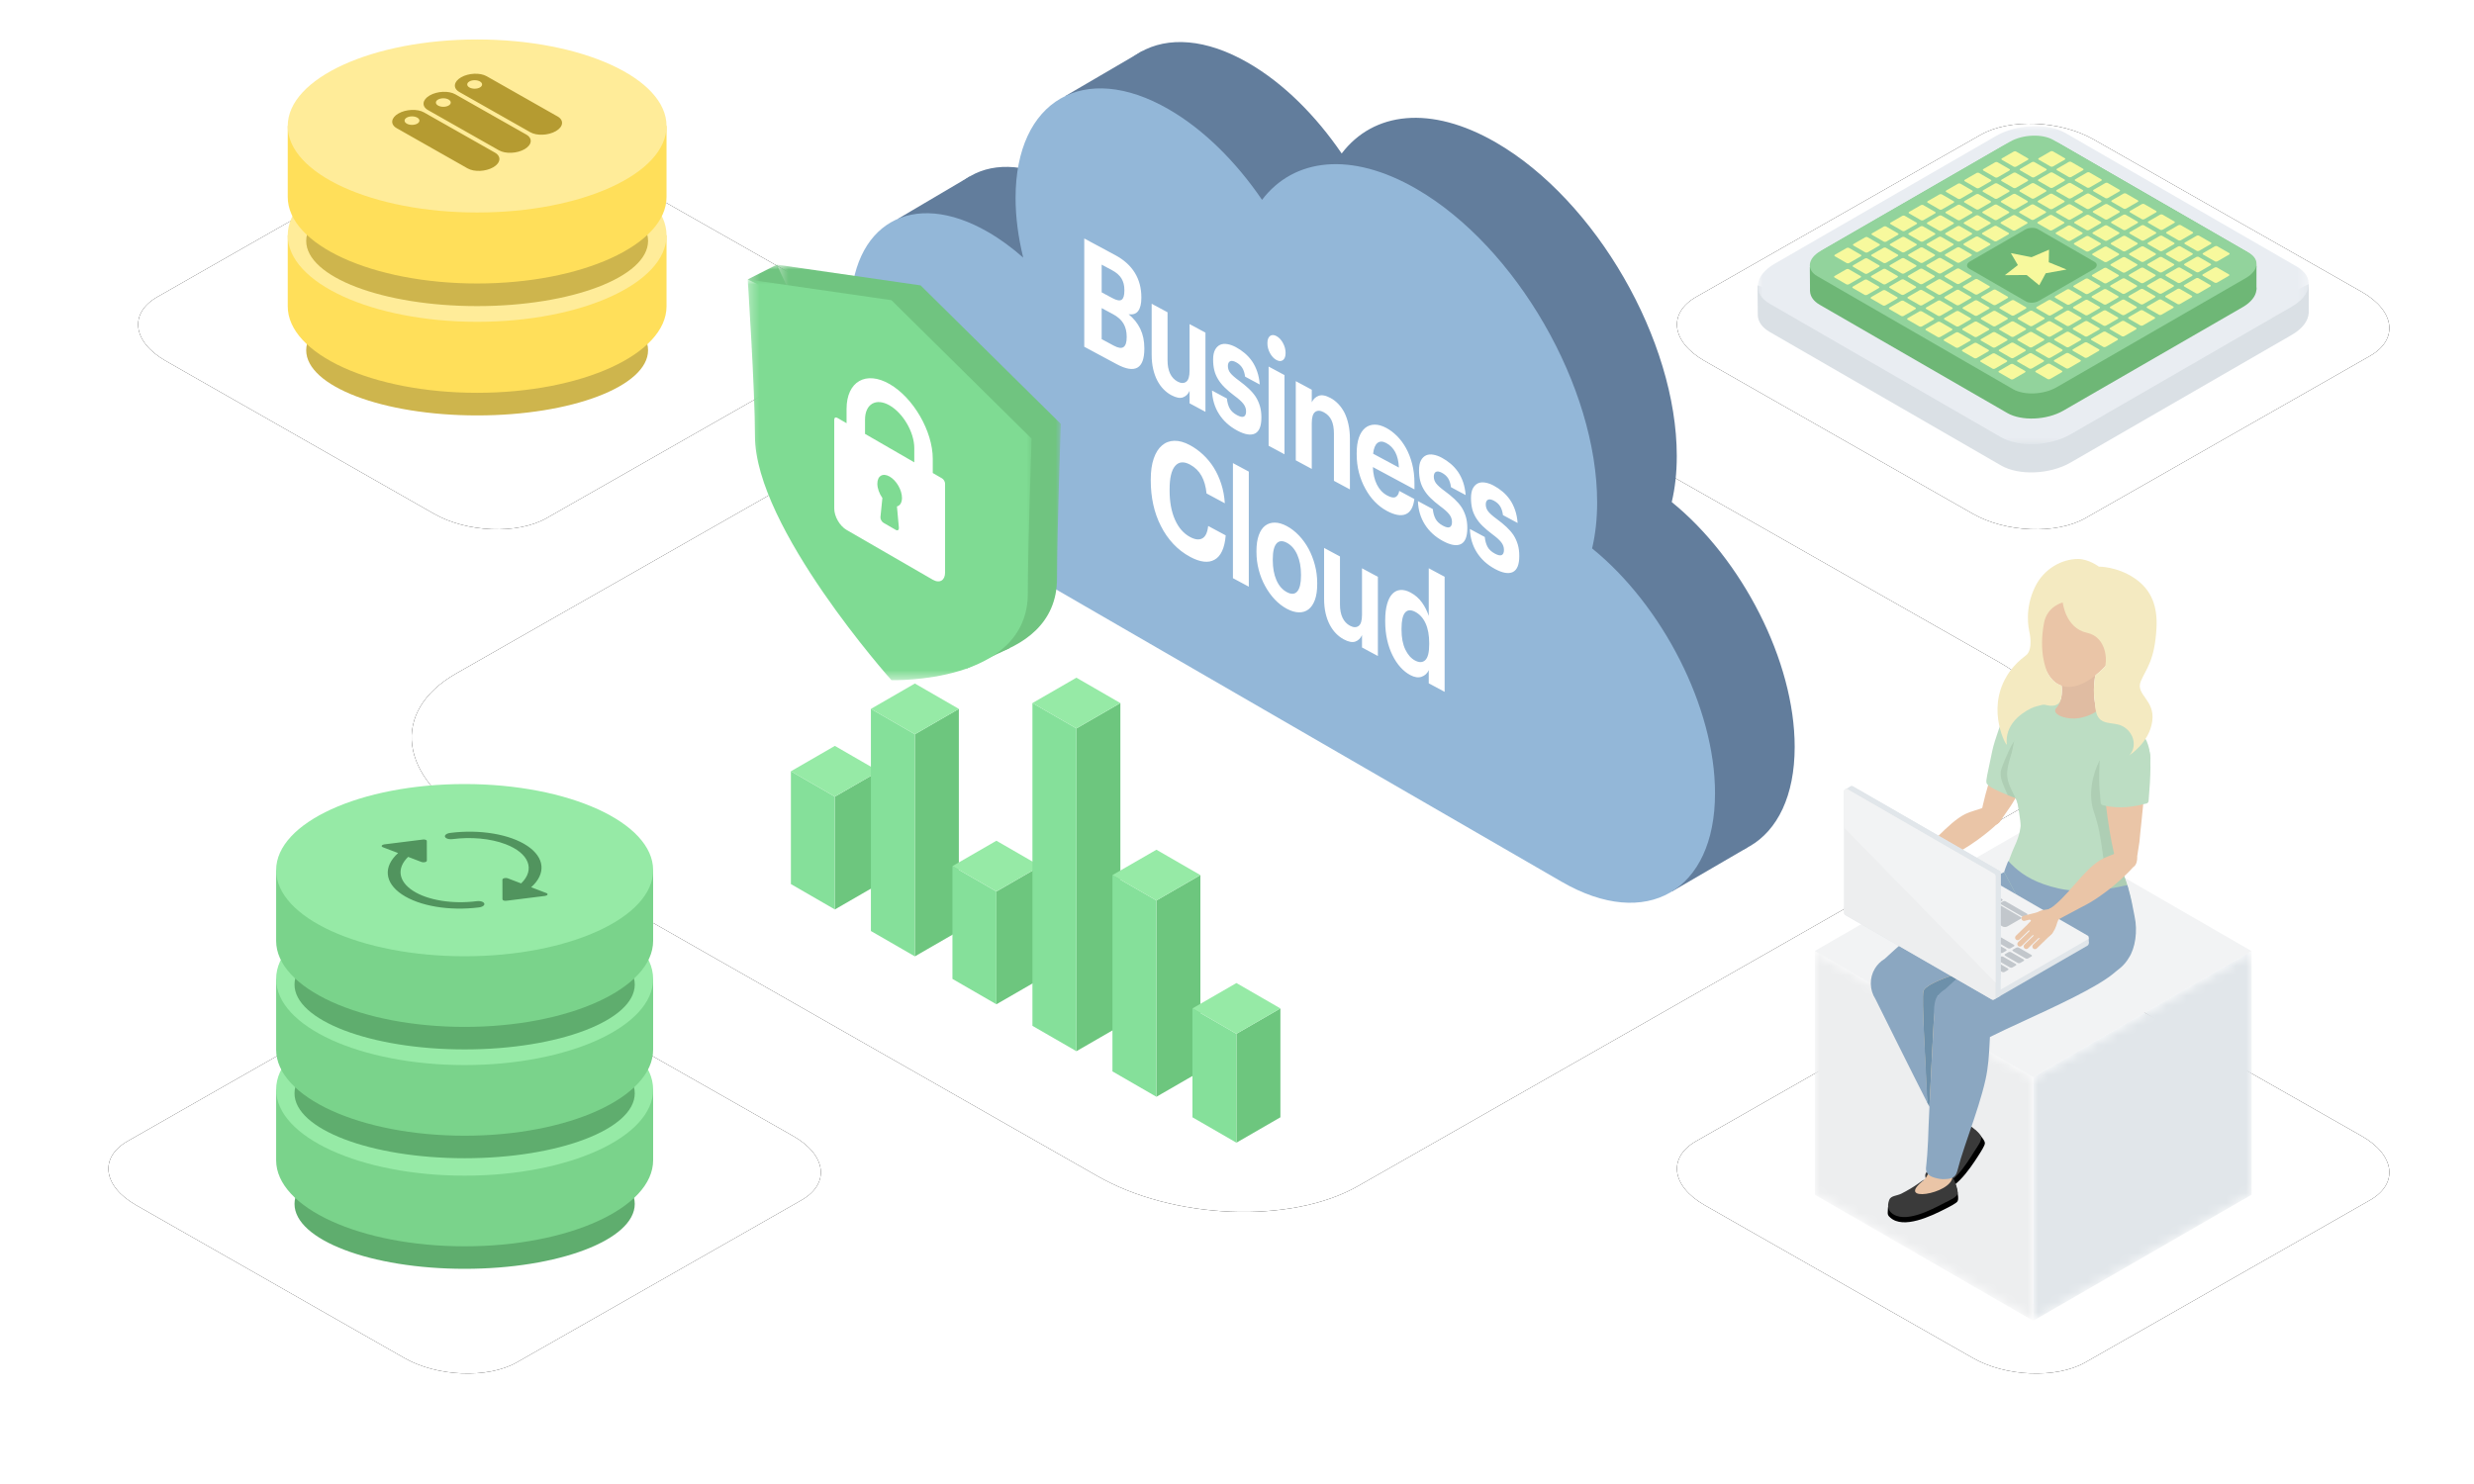 <svg xmlns="http://www.w3.org/2000/svg" xmlns:xlink="http://www.w3.org/1999/xlink" width="250" height="150" viewBox="0 0 250 150"><defs><polygon id="k" points="0 0 28.694 0 28.694 40.505 0 40.505"/><polygon id="m" points="0 0 4.721 0 4.721 3.788 0 3.788"/><polygon id="o" points="0 0 28.694 0 28.694 40.506 0 40.506"/><polygon id="q" points="0 0 55.68 0 55.68 32.147 0 32.147"/><polygon id="s" points="0 24.64 22.066 37.38 22.066 12.74 0 0"/><polygon id="u" points="0 12.74 0 37.38 22.066 24.64 22.066 0"/><filter id="b" width="150%" height="187.8%" x="-25%" y="-43.9%" filterUnits="objectBoundingBox"><feOffset in="SourceAlpha" result="shadowOffsetOuter1"/><feGaussianBlur in="shadowOffsetOuter1" result="shadowBlurOuter1" stdDeviation="6"/><feColorMatrix in="shadowBlurOuter1" values="0 0 0 0 0.216 0 0 0 0 0.561 0 0 0 0 0.749 0 0 0 0.15 0"/></filter><filter id="d" width="150%" height="187.8%" x="-25%" y="-43.9%" filterUnits="objectBoundingBox"><feOffset in="SourceAlpha" result="shadowOffsetOuter1"/><feGaussianBlur in="shadowOffsetOuter1" result="shadowBlurOuter1" stdDeviation="6"/><feColorMatrix in="shadowBlurOuter1" values="0 0 0 0 0.216 0 0 0 0 0.561 0 0 0 0 0.749 0 0 0 0.15 0"/></filter><filter id="f" width="121.6%" height="137.9%" x="-10.8%" y="-18.9%" filterUnits="objectBoundingBox"><feOffset in="SourceAlpha" result="shadowOffsetOuter1"/><feGaussianBlur in="shadowOffsetOuter1" result="shadowBlurOuter1" stdDeviation="6"/><feColorMatrix in="shadowBlurOuter1" values="0 0 0 0 0.216 0 0 0 0 0.561 0 0 0 0 0.749 0 0 0 0.15 0"/></filter><filter id="h" width="150%" height="187.8%" x="-25%" y="-43.9%" filterUnits="objectBoundingBox"><feOffset in="SourceAlpha" result="shadowOffsetOuter1"/><feGaussianBlur in="shadowOffsetOuter1" result="shadowBlurOuter1" stdDeviation="6"/><feColorMatrix in="shadowBlurOuter1" values="0 0 0 0 0.216 0 0 0 0 0.561 0 0 0 0 0.749 0 0 0 0.15 0"/></filter><filter id="j" width="150%" height="187.8%" x="-25%" y="-43.9%" filterUnits="objectBoundingBox"><feOffset in="SourceAlpha" result="shadowOffsetOuter1"/><feGaussianBlur in="shadowOffsetOuter1" result="shadowBlurOuter1" stdDeviation="6"/><feColorMatrix in="shadowBlurOuter1" values="0 0 0 0 0.216 0 0 0 0 0.561 0 0 0 0 0.749 0 0 0 0.15 0"/></filter><path id="a" d="M16.742,36.476 L43.835,51.919 C47.154,53.831 52.298,54.039 55.219,52.378 L83.983,35.984 C86.892,34.322 86.527,31.426 83.164,29.503 L56.038,14.081 C52.663,12.169 47.574,11.961 44.654,13.622 L15.89,30.016 C13.025,31.656 13.379,34.552 16.742,36.476 Z"/><path id="c" d="M172.242,36.476 L199.335,51.919 C202.654,53.831 207.798,54.039 210.719,52.378 L239.483,35.984 C242.392,34.322 242.027,31.426 238.664,29.503 L211.538,14.081 C208.163,12.169 203.074,11.961 200.154,13.622 L171.39,30.016 C168.525,31.656 168.879,34.552 172.242,36.476 Z"/><path id="e" d="M48.048,83.053 L110.826,118.836 C118.516,123.268 130.435,123.749 137.203,119.899 L203.851,81.913 C210.592,78.064 209.747,71.353 201.954,66.896 L139.1,31.164 C131.281,26.732 119.49,26.251 112.722,30.101 L46.075,68.087 C39.435,71.885 40.256,78.596 48.048,83.053 Z"/><path id="g" d="M13.742,121.807 L40.835,137.25 C44.154,139.163 49.298,139.37 52.219,137.709 L80.983,121.315 C83.892,119.654 83.527,116.758 80.164,114.834 L53.038,99.413 C49.663,97.5 44.574,97.293 41.654,98.954 L12.89,115.348 C10.025,116.987 10.379,119.883 13.742,121.807 Z"/><path id="i" d="M172.242,121.807 L199.335,137.25 C202.654,139.163 207.798,139.37 210.719,137.709 L239.483,121.315 C242.392,119.654 242.027,116.758 238.664,114.834 L211.538,99.413 C208.163,97.5 203.074,97.293 200.154,98.954 L171.39,115.348 C168.525,116.987 168.879,119.883 172.242,121.807 Z"/></defs><g fill="none" fill-rule="evenodd"><rect width="250" height="150"/><use xlink:href="#a" fill="#000" filter="url(#b)"/><use xlink:href="#a" fill="#FFF"/><use xlink:href="#c" fill="#000" filter="url(#d)"/><use xlink:href="#c" fill="#FFF"/><use xlink:href="#e" fill="#000" filter="url(#f)"/><use xlink:href="#e" fill="#FFF"/><g transform="translate(85.947 4.25)"><path fill="#627D9C" d="M21.946,14.519 C23.174,15.229 24.363,16.103 25.497,17.104 C24.999,15.059 24.726,13.025 24.726,11.074 C24.726,1.182 31.659,-2.828 40.212,2.119 C43.756,4.169 47.021,7.437 49.631,11.264 C52.84,7.046 58.624,6.337 65.228,10.157 C75.316,15.991 83.494,30.179 83.494,41.847 C83.494,43.551 83.315,45.102 82.985,46.499 C90.07,52.241 95.407,62.563 95.407,71.241 C95.407,81.134 88.473,85.143 79.92,80.197 L21.983,46.69 L21.984,46.69 C21.972,46.682 21.959,46.676 21.946,46.669 C14.271,42.229 8.048,31.434 8.048,22.556 C8.048,13.678 14.271,10.08 21.946,14.519"/><polygon fill="#627D9C" points="4.775 17.876 12.048 13.586 13.964 17.002 8.846 22.453"/><polygon fill="#627D9C" points="21.707 5.456 29.519 .89 28.504 7.321"/><polygon fill="#627D9C" points="82.987 85.869 90.696 81.38 84.972 81.039"/><path fill="#93B7D8" d="M13.898,19.204 C15.126,19.913 16.315,20.787 17.449,21.789 C16.95,19.743 16.677,17.71 16.677,15.759 C16.677,5.867 23.611,1.857 32.164,6.803 C35.708,8.853 38.973,12.122 41.583,15.949 C44.791,11.731 50.576,11.022 57.18,14.841 C67.268,20.675 75.446,34.864 75.446,46.532 C75.446,48.235 75.267,49.787 74.937,51.183 C82.022,56.926 87.358,67.247 87.358,75.926 C87.358,85.818 80.424,89.828 71.872,84.882 L18.348,53.927 L13.935,51.375 C13.935,51.375 13.936,51.375 13.936,51.374 C13.923,51.367 13.911,51.361 13.898,51.353 C6.222,46.914 0,36.119 0,27.241 C0,18.363 6.222,14.765 13.898,19.204"/><path fill="#FFF" fill-rule="nonzero" d="M23.618,19.856 L26.748,21.537 C27.625,22.008 28.284,22.601 28.725,23.318 C29.167,24.035 29.388,24.863 29.388,25.802 L29.388,25.863 C29.388,26.445 29.284,26.881 29.076,27.172 C28.868,27.464 28.542,27.576 28.096,27.511 C28.616,27.933 29.011,28.426 29.282,28.99 C29.553,29.553 29.689,30.203 29.689,30.937 L29.689,30.999 C29.689,32.009 29.455,32.646 28.987,32.91 C28.519,33.174 27.821,33.056 26.893,32.558 L23.618,30.799 L23.618,19.856 Z M26.615,30.694 C27.06,30.933 27.387,30.976 27.595,30.823 C27.803,30.669 27.907,30.342 27.907,29.842 L27.907,29.781 C27.907,29.271 27.799,28.83 27.584,28.46 C27.368,28.089 27.016,27.772 26.526,27.509 L25.378,26.892 L25.378,30.03 L26.615,30.694 Z M26.459,25.881 C26.897,26.116 27.209,26.172 27.394,26.047 C27.58,25.922 27.673,25.615 27.673,25.125 L27.673,25.064 C27.673,24.605 27.574,24.215 27.378,23.895 C27.181,23.575 26.871,23.302 26.448,23.074 L25.378,22.5 L25.378,25.301 L26.459,25.881 Z M32.412,35.691 C32.13,35.539 31.868,35.34 31.627,35.093 C31.386,34.846 31.176,34.552 30.998,34.212 C30.82,33.871 30.68,33.482 30.58,33.046 C30.48,32.609 30.43,32.131 30.43,31.611 L30.43,26.453 L32.034,27.314 L32.034,32.166 C32.034,32.697 32.119,33.143 32.29,33.505 C32.461,33.867 32.713,34.138 33.047,34.318 C33.389,34.501 33.677,34.51 33.911,34.345 C34.145,34.18 34.261,33.801 34.261,33.21 L34.261,28.511 L35.865,29.373 L35.865,37.377 L34.261,36.516 L34.261,35.261 C34.113,35.589 33.888,35.807 33.588,35.916 C33.287,36.025 32.895,35.95 32.412,35.691 Z M39.068,39.266 C38.281,38.843 37.668,38.284 37.23,37.59 C36.792,36.895 36.558,36.106 36.528,35.223 L38.032,36.031 C38.069,36.408 38.16,36.735 38.305,37.011 C38.45,37.288 38.7,37.522 39.057,37.714 C39.369,37.881 39.599,37.928 39.747,37.855 C39.896,37.782 39.97,37.607 39.97,37.332 C39.97,37.056 39.879,36.801 39.697,36.566 C39.515,36.33 39.213,36.058 38.789,35.749 C38.403,35.46 38.075,35.181 37.804,34.913 C37.533,34.645 37.312,34.368 37.141,34.083 C36.963,33.793 36.835,33.487 36.757,33.165 C36.679,32.842 36.64,32.487 36.64,32.099 C36.64,31.681 36.705,31.351 36.835,31.11 C36.965,30.868 37.137,30.698 37.353,30.6 C37.56,30.507 37.804,30.485 38.082,30.533 C38.361,30.58 38.648,30.684 38.945,30.843 C39.265,31.015 39.564,31.219 39.842,31.455 C40.121,31.691 40.367,31.964 40.583,32.274 C40.791,32.579 40.962,32.926 41.095,33.314 C41.229,33.702 41.314,34.136 41.351,34.615 L39.87,33.819 C39.825,33.469 39.733,33.177 39.591,32.943 C39.45,32.709 39.239,32.516 38.957,32.364 C38.697,32.225 38.494,32.193 38.349,32.268 C38.205,32.343 38.132,32.503 38.132,32.748 C38.132,33.003 38.214,33.236 38.377,33.446 C38.541,33.656 38.834,33.916 39.257,34.225 C39.621,34.492 39.944,34.757 40.226,35.021 C40.509,35.285 40.746,35.56 40.939,35.848 C41.125,36.141 41.268,36.458 41.368,36.797 C41.468,37.137 41.518,37.521 41.518,37.949 C41.518,38.817 41.303,39.357 40.872,39.569 C40.442,39.782 39.84,39.68 39.068,39.266 Z M43.039,32.139 C42.779,31.999 42.562,31.768 42.387,31.445 C42.213,31.121 42.126,30.786 42.126,30.439 C42.126,30.092 42.213,29.851 42.387,29.715 C42.562,29.579 42.779,29.581 43.039,29.721 C43.299,29.86 43.518,30.093 43.696,30.418 C43.874,30.743 43.963,31.08 43.963,31.426 C43.963,31.773 43.874,32.014 43.696,32.148 C43.518,32.281 43.299,32.279 43.039,32.139 Z M42.248,32.801 L43.852,33.662 L43.852,41.667 L42.248,40.805 L42.248,32.801 Z M44.994,34.276 L46.609,35.143 L46.609,36.413 C46.757,36.095 46.988,35.877 47.3,35.759 C47.611,35.641 48.012,35.713 48.503,35.977 C48.792,36.132 49.056,36.335 49.293,36.585 C49.531,36.835 49.739,37.13 49.917,37.471 C50.088,37.818 50.222,38.214 50.318,38.658 C50.415,39.103 50.463,39.591 50.463,40.121 L50.463,45.218 L48.848,44.35 L48.848,39.575 C48.848,39.024 48.766,38.575 48.603,38.227 C48.439,37.879 48.18,37.609 47.823,37.418 C47.474,37.23 47.184,37.22 46.954,37.387 C46.724,37.554 46.609,37.934 46.609,38.526 L46.609,43.148 L44.994,42.28 L44.994,34.276 Z M54.189,47.387 C53.751,47.152 53.346,46.843 52.975,46.46 C52.604,46.077 52.284,45.635 52.017,45.134 C51.742,44.64 51.529,44.101 51.376,43.52 C51.224,42.938 51.148,42.326 51.148,41.683 L51.148,41.56 C51.148,40.928 51.224,40.397 51.376,39.969 C51.529,39.541 51.742,39.217 52.017,38.997 C52.284,38.783 52.6,38.675 52.964,38.671 C53.328,38.668 53.721,38.78 54.144,39.007 C54.523,39.21 54.883,39.483 55.225,39.825 C55.566,40.166 55.867,40.57 56.127,41.036 C56.387,41.502 56.595,42.035 56.751,42.634 C56.907,43.233 56.985,43.889 56.985,44.604 L56.985,45.216 L52.785,42.96 C52.808,43.646 52.943,44.236 53.192,44.732 C53.441,45.228 53.788,45.596 54.234,45.835 C54.612,46.038 54.896,46.089 55.086,45.986 C55.275,45.884 55.396,45.679 55.448,45.37 L56.974,46.189 C56.877,47.005 56.589,47.516 56.11,47.723 C55.631,47.93 54.991,47.818 54.189,47.387 Z M55.414,43.01 C55.385,42.382 55.262,41.865 55.047,41.458 C54.831,41.052 54.531,40.745 54.144,40.537 C53.781,40.342 53.482,40.337 53.248,40.523 C53.014,40.708 52.867,41.071 52.808,41.61 L55.414,43.01 Z M59.875,50.442 C59.088,50.019 58.476,49.46 58.037,48.766 C57.599,48.071 57.365,47.282 57.336,46.399 L58.839,47.207 C58.877,47.584 58.968,47.911 59.112,48.188 C59.257,48.464 59.508,48.698 59.864,48.89 C60.176,49.057 60.406,49.105 60.555,49.031 C60.703,48.958 60.778,48.784 60.778,48.508 C60.778,48.233 60.687,47.977 60.505,47.742 C60.323,47.506 60.02,47.234 59.597,46.925 C59.211,46.636 58.882,46.357 58.611,46.089 C58.34,45.821 58.119,45.545 57.948,45.259 C57.77,44.969 57.642,44.663 57.564,44.341 C57.486,44.018 57.447,43.663 57.447,43.276 C57.447,42.857 57.512,42.527 57.642,42.286 C57.772,42.045 57.945,41.875 58.16,41.776 C58.368,41.684 58.611,41.661 58.89,41.709 C59.168,41.756 59.456,41.86 59.753,42.019 C60.072,42.191 60.371,42.395 60.65,42.631 C60.928,42.867 61.175,43.14 61.39,43.45 C61.598,43.755 61.769,44.102 61.903,44.49 C62.036,44.878 62.122,45.312 62.159,45.791 L60.677,44.995 C60.633,44.645 60.54,44.353 60.399,44.119 C60.258,43.885 60.046,43.692 59.764,43.541 C59.504,43.401 59.302,43.369 59.157,43.444 C59.012,43.519 58.94,43.679 58.94,43.924 C58.94,44.179 59.021,44.412 59.185,44.622 C59.348,44.832 59.641,45.092 60.065,45.401 C60.429,45.668 60.752,45.933 61.034,46.197 C61.316,46.461 61.554,46.736 61.747,47.024 C61.932,47.317 62.075,47.634 62.176,47.973 C62.276,48.313 62.326,48.697 62.326,49.125 C62.326,49.993 62.111,50.533 61.68,50.745 C61.249,50.958 60.648,50.856 59.875,50.442 Z M65.127,53.263 C64.34,52.84 63.728,52.281 63.289,51.587 C62.851,50.892 62.617,50.103 62.588,49.22 L64.091,50.028 C64.129,50.405 64.22,50.732 64.364,51.009 C64.509,51.285 64.76,51.519 65.116,51.711 C65.428,51.878 65.658,51.925 65.807,51.852 C65.955,51.779 66.03,51.605 66.03,51.329 C66.03,51.054 65.939,50.798 65.757,50.563 C65.575,50.327 65.272,50.055 64.849,49.746 C64.463,49.457 64.134,49.178 63.863,48.91 C63.592,48.642 63.371,48.366 63.2,48.08 C63.022,47.79 62.894,47.484 62.816,47.162 C62.738,46.839 62.699,46.484 62.699,46.097 C62.699,45.678 62.764,45.348 62.894,45.107 C63.024,44.866 63.197,44.696 63.412,44.597 C63.62,44.505 63.863,44.482 64.142,44.53 C64.42,44.577 64.708,44.681 65.005,44.84 C65.324,45.012 65.623,45.216 65.902,45.452 C66.18,45.688 66.427,45.961 66.642,46.271 C66.85,46.576 67.021,46.923 67.155,47.311 C67.288,47.699 67.374,48.133 67.411,48.612 L65.929,47.816 C65.885,47.466 65.792,47.174 65.651,46.94 C65.51,46.706 65.298,46.513 65.016,46.361 C64.756,46.222 64.554,46.19 64.409,46.265 C64.264,46.34 64.192,46.5 64.192,46.745 C64.192,47 64.273,47.233 64.437,47.443 C64.6,47.653 64.893,47.913 65.317,48.222 C65.681,48.489 66.004,48.754 66.286,49.018 C66.568,49.282 66.806,49.557 66.999,49.845 C67.184,50.138 67.327,50.455 67.428,50.794 C67.528,51.134 67.578,51.518 67.578,51.946 C67.578,52.814 67.363,53.354 66.932,53.566 C66.501,53.779 65.9,53.677 65.127,53.263 Z M34.337,52.047 C33.683,51.696 33.108,51.254 32.61,50.721 C32.113,50.189 31.697,49.588 31.363,48.919 C31.021,48.256 30.765,47.536 30.594,46.761 C30.423,45.986 30.338,45.175 30.338,44.328 L30.338,44.205 C30.338,43.379 30.438,42.675 30.639,42.094 C30.839,41.513 31.118,41.073 31.474,40.775 C31.823,40.473 32.239,40.316 32.722,40.305 C33.204,40.294 33.728,40.44 34.292,40.743 C34.767,40.998 35.211,41.318 35.623,41.703 C36.035,42.087 36.397,42.527 36.709,43.021 C37.014,43.511 37.264,44.059 37.461,44.664 C37.658,45.27 37.779,45.922 37.823,46.619 L35.974,45.626 C35.907,44.927 35.738,44.333 35.467,43.846 C35.196,43.359 34.808,42.979 34.303,42.708 C33.672,42.369 33.171,42.416 32.799,42.849 C32.428,43.282 32.243,44.07 32.243,45.213 L32.243,45.336 C32.243,46.478 32.423,47.458 32.783,48.273 C33.143,49.089 33.653,49.675 34.314,50.03 C34.812,50.297 35.222,50.344 35.545,50.17 C35.868,49.997 36.067,49.578 36.141,48.914 L37.912,49.865 C37.86,50.511 37.738,51.039 37.545,51.451 C37.352,51.863 37.099,52.153 36.787,52.322 C36.475,52.502 36.111,52.566 35.696,52.516 C35.28,52.466 34.827,52.31 34.337,52.047 Z M38.642,42.559 L40.246,43.42 L40.246,55.052 L38.642,54.191 L38.642,42.559 Z M44.094,55.604 C44.547,55.847 44.898,55.822 45.147,55.527 C45.396,55.232 45.52,54.702 45.52,53.936 L45.52,53.829 C45.52,53.064 45.396,52.398 45.147,51.831 C44.898,51.263 44.547,50.858 44.094,50.615 C43.649,50.375 43.3,50.4 43.047,50.688 C42.795,50.975 42.669,51.502 42.669,52.267 L42.669,52.39 C42.669,53.155 42.791,53.82 43.036,54.385 C43.281,54.951 43.634,55.357 44.094,55.604 Z M44.083,57.282 C43.645,57.046 43.24,56.732 42.869,56.339 C42.498,55.945 42.175,55.496 41.9,54.992 C41.625,54.497 41.41,53.956 41.254,53.367 C41.098,52.778 41.02,52.172 41.02,51.55 L41.02,51.428 C41.02,50.805 41.098,50.278 41.254,49.847 C41.41,49.415 41.625,49.095 41.9,48.885 C42.175,48.676 42.5,48.572 42.875,48.574 C43.25,48.577 43.656,48.696 44.094,48.931 C44.532,49.167 44.939,49.482 45.314,49.877 C45.689,50.272 46.014,50.722 46.289,51.227 C46.556,51.728 46.768,52.273 46.924,52.861 C47.08,53.45 47.158,54.056 47.158,54.678 L47.158,54.801 C47.158,55.433 47.08,55.963 46.924,56.389 C46.768,56.816 46.552,57.134 46.278,57.343 C46.003,57.553 45.678,57.654 45.303,57.646 C44.928,57.638 44.521,57.517 44.083,57.282 Z M49.836,60.372 C49.554,60.22 49.292,60.021 49.051,59.774 C48.81,59.527 48.6,59.233 48.422,58.893 C48.244,58.552 48.104,58.164 48.004,57.727 C47.904,57.291 47.854,56.812 47.854,56.292 L47.854,51.134 L49.458,51.996 L49.458,56.847 C49.458,57.378 49.543,57.824 49.714,58.186 C49.885,58.548 50.137,58.819 50.471,58.999 C50.813,59.182 51.101,59.191 51.335,59.026 C51.569,58.861 51.685,58.483 51.685,57.891 L51.685,53.192 L53.289,54.054 L53.289,62.058 L51.685,61.197 L51.685,59.942 C51.537,60.27 51.312,60.489 51.012,60.598 C50.711,60.706 50.319,60.631 49.836,60.372 Z M56.559,63.983 C56.202,63.791 55.872,63.527 55.567,63.19 C55.263,62.853 54.996,62.449 54.765,61.979 C54.535,61.518 54.355,61.001 54.225,60.426 C54.095,59.851 54.03,59.232 54.03,58.569 L54.03,58.446 C54.03,57.793 54.095,57.241 54.225,56.791 C54.355,56.34 54.535,55.998 54.765,55.765 C54.996,55.531 55.267,55.404 55.579,55.383 C55.89,55.362 56.228,55.449 56.592,55.644 C57.06,55.895 57.442,56.228 57.739,56.643 C58.037,57.058 58.267,57.513 58.43,58.009 L58.43,53.188 L60.034,54.049 L60.034,65.681 L58.43,64.819 L58.43,63.488 C58.282,63.816 58.04,64.039 57.706,64.155 C57.372,64.271 56.989,64.214 56.559,63.983 Z M57.038,62.51 C57.461,62.738 57.806,62.727 58.074,62.478 C58.341,62.228 58.475,61.696 58.475,60.879 L58.475,60.757 C58.475,59.961 58.354,59.297 58.113,58.764 C57.871,58.231 57.528,57.845 57.082,57.606 C56.629,57.363 56.282,57.383 56.041,57.667 C55.799,57.95 55.679,58.49 55.679,59.286 L55.679,59.408 C55.679,60.204 55.805,60.866 56.058,61.395 C56.31,61.923 56.637,62.295 57.038,62.51 Z"/></g><use xlink:href="#g" fill="#000" filter="url(#h)"/><use xlink:href="#g" fill="#FFF"/><use xlink:href="#i" fill="#000" filter="url(#j)"/><use xlink:href="#i" fill="#FFF"/><g transform="matrix(-1 0 0 1 107.196 26.75)"><mask id="l" fill="#fff"><use xlink:href="#k"/></mask><path fill="#70C480" d="M27.959,15.832 C27.959,25.077 14.17,40.502 14.17,40.502 C14.17,40.502 0.38,40.938 0.38,31.693 C0.38,26.779 -0,16.096 -0,16.096 L14.17,2.096 L28.694,0 C28.694,0 27.959,11.131 27.959,15.832" mask="url(#l)"/><g transform="translate(26.921)"><mask id="n" fill="#fff"><use xlink:href="#m"/></mask><polygon fill="#70C480" points="4.721 1.494 1.774 0 0 3.788" mask="url(#n)"/></g><polygon fill="#70C480" points="9.524 40.831 5.111 38.729 9.256 37.526"/><g transform="translate(2.947 1.494)"><mask id="p" fill="#fff"><use xlink:href="#o"/></mask><path fill="#7FDB93" d="M27.959,15.833 C27.959,25.078 14.17,40.503 14.17,40.503 C14.17,40.503 0.38,40.939 0.38,31.694 C0.38,26.78 0,16.097 0,16.097 L14.17,2.097 L28.694,0 C28.694,0 27.959,11.132 27.959,15.833" mask="url(#p)"/></g><path fill="#FFF" d="M19.784,17.106 L14.806,19.982 L14.806,18.544 C14.806,16.958 15.923,15.023 17.295,14.23 C18.667,13.436 19.784,14.081 19.784,15.668 L19.784,17.106 Z M18.226,25.516 C18.236,25.611 18.208,25.73 18.149,25.84 C18.09,25.95 18.006,26.042 17.917,26.094 L16.672,26.813 C16.584,26.864 16.5,26.869 16.441,26.827 C16.382,26.785 16.354,26.699 16.363,26.592 L16.559,24.439 C16.241,24.356 16.05,24.042 16.05,23.577 C16.05,22.784 16.608,21.817 17.295,21.42 C17.981,21.023 18.539,21.346 18.539,22.139 C18.539,22.604 18.348,23.137 18.03,23.59 L18.226,25.516 Z M22.584,15.488 L21.65,16.027 L21.65,14.589 C21.65,11.814 19.697,10.685 17.295,12.073 C14.893,13.46 12.939,16.847 12.939,19.623 L12.939,21.06 L12.006,21.6 C11.834,21.699 11.695,21.94 11.695,22.139 L11.695,31.127 C11.695,31.515 11.828,31.791 12.046,31.925 C12.272,32.063 12.589,32.048 12.939,31.846 L21.65,26.813 C22.337,26.416 22.895,25.449 22.895,24.656 L22.895,15.668 C22.895,15.469 22.755,15.388 22.584,15.488 L22.584,15.488 Z"/></g><g transform="translate(177.6 12.75)"><path fill="#DAE0E5" d="M55.7,18.722 L55.705,15.967 L54.015,16.772 L31.112,3.549 C29.325,2.517 26.175,2.648 24.112,3.839 L1.865,16.683 L0,16.096 L0.026,19.126 C0.056,19.756 0.452,20.353 1.229,20.802 L24.616,34.304 C26.403,35.336 29.552,35.205 31.616,34.014 L53.996,21.093 C55.071,20.472 55.642,19.681 55.695,18.92 L55.7,18.921 L55.7,18.793 C55.7,18.769 55.702,18.745 55.7,18.722"/><g transform="translate(.024)"><mask id="r" fill="#fff"><use xlink:href="#q"/></mask><path fill="#E9EDF2" d="M24.592,31.451 L1.205,17.949 C-0.581,16.917 -0.355,15.098 1.708,13.907 L24.089,0.986 C26.152,-0.205 29.301,-0.336 31.088,0.696 L54.475,14.198 C56.261,15.23 56.035,17.048 53.972,18.239 L31.592,31.161 C29.528,32.352 26.379,32.483 24.592,31.451" mask="url(#r)"/></g><polygon fill="#6EB776" points="50.421 14.136 50.416 16.529 46.605 15.951"/><polygon fill="#6EB776" points="5.285 14.24 5.306 16.695 7.922 15.07"/><path fill="#6EB776" d="M25.23,28.993 L6.281,18.053 C5.651,17.689 5.33,17.206 5.306,16.695 C5.274,16.032 5.743,15.324 6.688,14.778 L24.822,4.309 C26.494,3.344 29.046,3.238 30.493,4.074 L49.442,15.014 C50.89,15.85 50.707,17.323 49.036,18.289 L30.902,28.758 C29.23,29.723 26.678,29.829 25.23,28.993"/><path fill="#6EB776" d="M25.23,26.681 L6.281,15.741 C4.833,14.905 5.016,13.432 6.688,12.467 L24.822,1.997 C26.494,1.032 29.046,0.926 30.493,1.762 L49.442,12.702 C50.89,13.538 50.707,15.011 49.036,15.977 L30.902,26.446 C29.23,27.411 26.678,27.517 25.23,26.681"/><path fill="#92D39C" d="M25.814,26.583 L6.041,15.167 C4.92,14.52 5.062,13.378 6.357,12.63 L25.497,1.579 C26.793,0.832 28.77,0.75 29.892,1.397 L49.664,12.813 C50.786,13.46 50.644,14.602 49.349,15.35 L30.208,26.401 C28.913,27.148 26.935,27.23 25.814,26.583"/><path fill="#F7F99D" d="M29.608 4.077 28.411 3.385C28.343 3.346 28.352 3.277 28.43 3.232L29.589 2.563C29.668 2.517 29.788 2.512 29.855 2.552L31.053 3.243C31.121 3.282 31.112 3.351 31.034 3.396L29.875 4.066C29.796 4.111 29.677 4.116 29.608 4.077M31.454 5.142 30.257 4.451C30.189 4.412 30.198 4.343 30.276 4.297L31.435 3.628C31.514 3.583 31.633 3.578 31.701 3.617L32.898 4.309C32.966 4.348 32.958 4.417 32.879 4.462L31.72 5.131C31.642 5.176 31.522 5.181 31.454 5.142M33.3 6.208 32.103 5.517C32.035 5.478 32.043 5.408 32.122 5.363L33.281 4.694C33.359 4.649 33.479 4.643 33.547 4.683L34.744 5.374C34.812 5.413 34.803 5.482 34.725 5.528L33.566 6.197C33.487 6.242 33.368 6.247 33.3 6.208M35.146 7.274 33.948 6.582C33.881 6.543 33.889 6.474 33.968 6.428L35.126 5.76C35.205 5.714 35.325 5.709 35.393 5.749L36.59 6.44C36.658 6.479 36.649 6.548 36.571 6.593L35.412 7.263C35.333 7.308 35.214 7.313 35.146 7.274M36.992 8.339 35.794 7.648C35.726 7.609 35.735 7.54 35.814 7.494L36.972 6.825C37.051 6.78 37.171 6.775 37.238 6.814L38.436 7.505C38.504 7.545 38.495 7.614 38.417 7.659L37.258 8.328C37.179 8.373 37.06 8.378 36.992 8.339M38.837 9.405 37.64 8.714C37.572 8.675 37.581 8.605 37.659 8.56L38.818 7.891C38.897 7.846 39.016 7.84 39.084 7.88L40.281 8.571C40.35 8.61 40.341 8.679 40.262 8.725L39.103 9.394C39.025 9.439 38.905 9.444 38.837 9.405M40.683 10.47 39.486 9.779C39.418 9.74 39.426 9.671 39.505 9.625L40.664 8.957C40.742 8.911 40.862 8.906 40.93 8.946L42.127 9.637C42.195 9.676 42.186 9.745 42.108 9.79L40.949 10.46C40.871 10.505 40.751 10.51 40.683 10.47M42.529 11.536 41.331 10.845C41.264 10.806 41.272 10.736 41.351 10.691L42.509 10.022C42.588 9.977 42.708 9.972 42.776 10.011L43.973 10.702C44.041 10.742 44.032 10.81 43.954 10.856L42.795 11.525C42.716 11.57 42.597 11.575 42.529 11.536M44.375 12.602 43.177 11.911C43.109 11.871 43.118 11.802 43.197 11.757L44.355 11.088C44.434 11.042 44.554 11.037 44.621 11.077L45.819 11.768C45.887 11.807 45.878 11.876 45.8 11.922L44.641 12.591C44.562 12.636 44.443 12.641 44.375 12.602M46.22 13.667 45.023 12.976C44.955 12.937 44.964 12.868 45.042 12.822L46.201 12.153C46.28 12.108 46.399 12.103 46.467 12.143L47.664 12.834C47.733 12.873 47.724 12.942 47.645 12.987L46.486 13.656C46.408 13.701 46.288 13.707 46.22 13.667M25.887 4.094 24.69 3.403C24.622 3.363 24.631 3.294 24.709 3.249L25.868 2.58C25.946 2.534 26.066 2.529 26.134 2.569L27.331 3.26C27.399 3.299 27.391 3.368 27.312 3.414L26.153 4.083C26.075 4.128 25.955 4.133 25.887 4.094M27.733 5.159 26.536 4.468C26.468 4.429 26.476 4.36 26.555 4.314L27.714 3.645C27.792 3.6 27.912 3.595 27.98 3.635L29.177 4.326C29.245 4.365 29.236 4.434 29.158 4.479L27.999 5.148C27.92 5.193 27.801 5.198 27.733 5.159M29.579 6.225 28.381 5.534C28.314 5.495 28.322 5.425 28.401 5.38L29.559 4.711C29.638 4.666 29.758 4.661 29.825 4.7L31.023 5.391C31.091 5.43 31.082 5.499 31.004 5.545L29.845 6.214C29.766 6.259 29.647 6.264 29.579 6.225M31.424 7.291 30.227 6.6C30.159 6.56 30.168 6.491 30.246 6.446L31.405 5.777C31.484 5.731 31.604 5.726 31.671 5.766L32.869 6.457C32.937 6.496 32.928 6.565 32.85 6.61L31.691 7.28C31.612 7.325 31.493 7.33 31.424 7.291M33.27 8.356 32.073 7.665C32.005 7.626 32.014 7.557 32.092 7.511L33.251 6.842C33.329 6.797 33.449 6.792 33.517 6.832L34.714 7.523C34.782 7.562 34.774 7.631 34.695 7.676L33.536 8.345C33.458 8.39 33.338 8.395 33.27 8.356M35.116 9.422 33.919 8.731C33.851 8.692 33.859 8.622 33.938 8.577L35.097 7.908C35.175 7.863 35.295 7.858 35.363 7.897L36.56 8.588C36.628 8.627 36.619 8.696 36.541 8.742L35.382 9.411C35.303 9.456 35.184 9.461 35.116 9.422M36.962 10.488 35.764 9.796C35.697 9.757 35.705 9.688 35.784 9.643L36.942 8.974C37.021 8.928 37.141 8.923 37.209 8.963L38.406 9.654C38.474 9.693 38.465 9.762 38.387 9.807L37.228 10.477C37.149 10.522 37.03 10.527 36.962 10.488M38.808 11.553 37.61 10.862C37.542 10.823 37.551 10.754 37.63 10.708L38.788 10.039C38.867 9.994 38.987 9.989 39.054 10.028L40.252 10.72C40.32 10.759 40.311 10.828 40.233 10.873L39.074 11.542C38.995 11.587 38.876 11.592 38.808 11.553M40.653 12.619 39.456 11.928C39.388 11.889 39.397 11.819 39.475 11.774L40.634 11.105C40.713 11.06 40.832 11.055 40.9 11.094L42.097 11.785C42.165 11.824 42.157 11.893 42.078 11.939L40.919 12.608C40.841 12.653 40.721 12.658 40.653 12.619M42.499 13.685 41.302 12.993C41.234 12.954 41.242 12.885 41.321 12.84L42.48 12.171C42.558 12.125 42.678 12.12 42.746 12.16L43.943 12.851C44.011 12.89 44.002 12.959 43.924 13.004L42.765 13.674C42.687 13.719 42.567 13.724 42.499 13.685M44.345 14.75 43.147 14.059C43.08 14.02 43.088 13.951 43.167 13.905L44.325 13.236C44.404 13.191 44.524 13.186 44.592 13.225L45.789 13.917C45.857 13.956 45.848 14.025 45.77 14.07L44.611 14.739C44.532 14.784 44.413 14.789 44.345 14.75M46.191 15.816 44.993 15.125C44.925 15.086 44.934 15.016 45.013 14.971L46.171 14.302C46.25 14.257 46.37 14.251 46.437 14.291L47.635 14.982C47.703 15.021 47.694 15.09 47.616 15.136L46.457 15.805C46.378 15.85 46.259 15.855 46.191 15.816M24.012 5.177 22.814 4.485C22.747 4.446 22.755 4.377 22.834 4.332L23.992 3.663C24.071 3.617 24.191 3.612 24.258 3.652L25.456 4.343C25.524 4.382 25.515 4.451 25.437 4.496L24.278 5.166C24.199 5.211 24.08 5.216 24.012 5.177M25.857 6.242 24.66 5.551C24.592 5.512 24.601 5.443 24.679 5.397L25.838 4.728C25.917 4.683 26.037 4.678 26.104 4.717L27.302 5.409C27.37 5.448 27.361 5.517 27.283 5.562L26.124 6.231C26.045 6.276 25.926 6.281 25.857 6.242M27.703 7.308 26.506 6.617C26.438 6.578 26.447 6.508 26.525 6.463L27.684 5.794C27.762 5.749 27.882 5.744 27.95 5.783L29.147 6.474C29.215 6.513 29.207 6.582 29.128 6.628L27.969 7.297C27.891 7.342 27.771 7.347 27.703 7.308M29.549 8.374 28.352 7.682C28.284 7.643 28.292 7.574 28.371 7.529L29.53 6.86C29.608 6.814 29.728 6.809 29.796 6.849L30.993 7.54C31.061 7.579 31.052 7.648 30.974 7.693L29.815 8.363C29.736 8.408 29.617 8.413 29.549 8.374M31.395 9.439 30.197 8.748C30.13 8.709 30.138 8.64 30.217 8.594L31.375 7.925C31.454 7.88 31.574 7.875 31.641 7.914L32.839 8.605C32.907 8.645 32.898 8.714 32.82 8.759L31.661 9.428C31.582 9.473 31.463 9.478 31.395 9.439M33.24 10.505 32.043 9.814C31.975 9.775 31.984 9.705 32.062 9.66L33.221 8.991C33.3 8.946 33.42 8.94 33.487 8.98L34.685 9.671C34.753 9.71 34.744 9.779 34.666 9.825L33.507 10.494C33.428 10.539 33.309 10.544 33.24 10.505M35.086 11.57 33.889 10.879C33.821 10.84 33.83 10.771 33.908 10.725L35.067 10.057C35.145 10.011 35.265 10.006 35.333 10.046L36.53 10.737C36.598 10.776 36.59 10.845 36.511 10.89L35.352 11.56C35.274 11.605 35.154 11.61 35.086 11.57M36.932 12.636 35.735 11.945C35.667 11.906 35.675 11.837 35.754 11.791L36.913 11.122C36.991 11.077 37.111 11.072 37.179 11.111L38.376 11.802C38.444 11.842 38.435 11.91 38.357 11.956L37.198 12.625C37.119 12.67 37 12.675 36.932 12.636M38.778 13.702 37.58 13.011C37.513 12.972 37.521 12.902 37.6 12.857L38.758 12.188C38.837 12.142 38.957 12.137 39.025 12.177L40.222 12.868C40.29 12.907 40.281 12.976 40.203 13.022L39.044 13.691C38.965 13.736 38.846 13.741 38.778 13.702M40.623 14.767 39.426 14.076C39.358 14.037 39.367 13.968 39.445 13.922L40.604 13.254C40.683 13.208 40.803 13.203 40.87 13.243L42.068 13.934C42.136 13.973 42.127 14.042 42.049 14.087L40.89 14.757C40.811 14.801 40.692 14.807 40.623 14.767M42.469 15.833 41.272 15.142C41.204 15.103 41.213 15.033 41.291 14.988L42.45 14.319C42.529 14.274 42.648 14.269 42.716 14.308L43.913 14.999C43.981 15.038 43.973 15.107 43.894 15.153L42.735 15.822C42.657 15.867 42.537 15.872 42.469 15.833M44.315 16.899 43.118 16.208C43.05 16.168 43.058 16.099 43.137 16.054L44.296 15.385C44.374 15.339 44.494 15.334 44.562 15.374L45.759 16.065C45.827 16.104 45.818 16.173 45.74 16.218L44.581 16.888C44.502 16.933 44.383 16.938 44.315 16.899M22.136 6.259 20.939 5.568C20.871 5.529 20.88 5.46 20.958 5.414L22.117 4.745C22.195 4.7 22.315 4.695 22.383 4.735L23.58 5.426C23.648 5.465 23.64 5.534 23.561 5.579L22.402 6.248C22.324 6.293 22.204 6.298 22.136 6.259M23.982 7.325 22.785 6.634C22.717 6.595 22.725 6.525 22.804 6.48L23.963 5.811C24.041 5.766 24.161 5.761 24.229 5.8L25.426 6.491C25.494 6.53 25.485 6.599 25.407 6.645L24.248 7.314C24.169 7.359 24.05 7.364 23.982 7.325M25.828 8.391 24.63 7.7C24.563 7.66 24.571 7.591 24.65 7.546L25.808 6.877C25.887 6.831 26.007 6.826 26.074 6.866L27.272 7.557C27.34 7.596 27.331 7.665 27.253 7.711L26.094 8.38C26.015 8.425 25.896 8.43 25.828 8.391M27.673 9.456 26.476 8.765C26.408 8.726 26.417 8.657 26.495 8.611L27.654 7.942C27.733 7.897 27.853 7.892 27.92 7.932L29.118 8.623C29.186 8.662 29.177 8.731 29.099 8.776L27.94 9.445C27.861 9.49 27.742 9.495 27.673 9.456M29.519 10.522 28.322 9.831C28.254 9.792 28.263 9.722 28.341 9.677L29.5 9.008C29.578 8.963 29.698 8.958 29.766 8.997L30.963 9.688C31.031 9.727 31.023 9.796 30.944 9.842L29.785 10.511C29.707 10.556 29.587 10.561 29.519 10.522M31.365 11.588 30.168 10.896C30.1 10.857 30.108 10.788 30.187 10.743L31.346 10.074C31.424 10.028 31.544 10.023 31.612 10.063L32.809 10.754C32.877 10.793 32.868 10.862 32.79 10.907L31.631 11.577C31.552 11.622 31.433 11.627 31.365 11.588M33.211 12.653 32.013 11.962C31.946 11.923 31.954 11.854 32.033 11.808L33.191 11.139C33.27 11.094 33.39 11.089 33.457 11.128L34.655 11.82C34.723 11.859 34.714 11.928 34.636 11.973L33.477 12.642C33.398 12.687 33.279 12.692 33.211 12.653M35.056 13.719 33.859 13.028C33.791 12.989 33.8 12.919 33.878 12.874L35.037 12.205C35.116 12.16 35.236 12.155 35.303 12.194L36.501 12.885C36.569 12.924 36.56 12.993 36.482 13.039L35.323 13.708C35.244 13.753 35.125 13.758 35.056 13.719M36.902 14.785 35.705 14.093C35.637 14.054 35.646 13.985 35.724 13.94L36.883 13.271C36.961 13.225 37.081 13.22 37.149 13.26L38.346 13.951C38.414 13.99 38.406 14.059 38.327 14.104L37.168 14.774C37.09 14.819 36.97 14.824 36.902 14.785M38.748 15.85 37.551 15.159C37.483 15.12 37.491 15.051 37.57 15.005L38.729 14.336C38.807 14.291 38.927 14.286 38.995 14.325L40.192 15.017C40.26 15.056 40.251 15.125 40.173 15.17L39.014 15.839C38.935 15.884 38.816 15.889 38.748 15.85M40.594 16.916 39.396 16.225C39.329 16.186 39.337 16.116 39.416 16.071L40.574 15.402C40.653 15.357 40.773 15.352 40.841 15.391L42.038 16.082C42.106 16.121 42.097 16.19 42.019 16.236L40.86 16.905C40.781 16.95 40.662 16.955 40.594 16.916M42.439 17.982 41.242 17.29C41.174 17.251 41.183 17.182 41.261 17.137L42.42 16.468C42.499 16.422 42.619 16.417 42.686 16.457L43.884 17.148C43.952 17.187 43.943 17.256 43.865 17.301L42.706 17.971C42.627 18.016 42.508 18.021 42.439 17.982M20.261 7.342 19.063 6.651C18.996 6.612 19.004 6.543 19.083 6.497L20.241 5.828C20.32 5.783 20.44 5.778 20.507 5.817L21.705 6.509C21.773 6.548 21.764 6.617 21.686 6.662L20.527 7.331C20.448 7.376 20.329 7.381 20.261 7.342M22.106 8.408 20.909 7.717C20.841 7.678 20.85 7.608 20.928 7.563L22.087 6.894C22.166 6.849 22.285 6.844 22.353 6.883L23.551 7.574C23.619 7.613 23.61 7.682 23.532 7.728L22.372 8.397C22.294 8.442 22.174 8.447 22.106 8.408M23.952 9.474 22.755 8.782C22.687 8.743 22.696 8.674 22.774 8.629L23.933 7.96C24.011 7.914 24.131 7.909 24.199 7.949L25.396 8.64C25.464 8.679 25.456 8.748 25.377 8.793L24.218 9.463C24.14 9.508 24.02 9.513 23.952 9.474M25.798 10.539 24.601 9.848C24.533 9.809 24.541 9.74 24.62 9.694L25.779 9.025C25.857 8.98 25.977 8.975 26.045 9.014L27.242 9.706C27.31 9.745 27.301 9.814 27.223 9.859L26.064 10.528C25.985 10.573 25.866 10.578 25.798 10.539M35.027 15.867 33.829 15.176C33.762 15.137 33.77 15.068 33.849 15.022L35.007 14.354C35.086 14.308 35.206 14.303 35.273 14.343L36.471 15.034C36.539 15.073 36.53 15.142 36.452 15.187L35.293 15.857C35.214 15.902 35.095 15.907 35.027 15.867M36.872 16.933 35.675 16.242C35.607 16.203 35.616 16.133 35.694 16.088L36.853 15.419C36.932 15.374 37.052 15.369 37.119 15.408L38.317 16.099C38.385 16.138 38.376 16.207 38.298 16.253L37.139 16.922C37.06 16.967 36.941 16.972 36.872 16.933M38.718 17.999 37.521 17.308C37.453 17.268 37.462 17.199 37.54 17.154L38.699 16.485C38.777 16.439 38.897 16.434 38.965 16.474L40.162 17.165C40.23 17.204 40.222 17.273 40.143 17.319L38.984 17.988C38.906 18.033 38.786 18.038 38.718 17.999M40.564 19.064 39.367 18.373C39.299 18.334 39.307 18.265 39.386 18.219L40.545 17.55C40.623 17.505 40.743 17.5 40.811 17.54L42.008 18.231C42.076 18.27 42.067 18.339 41.989 18.384L40.83 19.053C40.751 19.098 40.632 19.103 40.564 19.064M18.385 8.425 17.188 7.734C17.12 7.695 17.128 7.625 17.207 7.58L18.366 6.911C18.444 6.866 18.564 6.861 18.632 6.9L19.829 7.591C19.897 7.63 19.889 7.699 19.81 7.745L18.651 8.414C18.573 8.459 18.453 8.464 18.385 8.425M20.231 9.491 19.034 8.8C18.966 8.76 18.974 8.691 19.053 8.646L20.212 7.977C20.29 7.931 20.41 7.926 20.478 7.966L21.675 8.657C21.743 8.696 21.734 8.765 21.656 8.811L20.497 9.48C20.418 9.525 20.299 9.53 20.231 9.491M22.077 10.556 20.879 9.865C20.812 9.826 20.82 9.757 20.899 9.711L22.057 9.042C22.136 8.997 22.256 8.992 22.323 9.032L23.521 9.723C23.589 9.762 23.58 9.831 23.502 9.876L22.343 10.545C22.264 10.59 22.145 10.595 22.077 10.556M23.922 11.622 22.725 10.931C22.657 10.892 22.666 10.822 22.744 10.777L23.903 10.108C23.982 10.063 24.101 10.058 24.169 10.097L25.366 10.788C25.435 10.827 25.426 10.896 25.348 10.942L24.188 11.611C24.11 11.656 23.99 11.661 23.922 11.622M27.614 13.753 26.417 13.062C26.349 13.023 26.357 12.954 26.436 12.908L27.595 12.239C27.673 12.194 27.793 12.189 27.861 12.228L29.058 12.92C29.126 12.959 29.117 13.028 29.039 13.073L27.88 13.742C27.801 13.787 27.682 13.792 27.614 13.753M29.46 14.819 28.262 14.128C28.195 14.089 28.203 14.019 28.282 13.974L29.44 13.305C29.519 13.26 29.639 13.255 29.706 13.294L30.904 13.985C30.972 14.024 30.963 14.093 30.885 14.139L29.726 14.808C29.647 14.853 29.528 14.858 29.46 14.819M33.151 16.95 31.954 16.259C31.886 16.22 31.895 16.151 31.973 16.105L33.132 15.436C33.21 15.391 33.33 15.386 33.398 15.425L34.595 16.117C34.663 16.156 34.655 16.225 34.576 16.27L33.417 16.939C33.339 16.984 33.219 16.989 33.151 16.95M34.997 18.016 33.8 17.325C33.732 17.286 33.74 17.216 33.819 17.171L34.978 16.502C35.056 16.457 35.176 16.452 35.244 16.491L36.441 17.182C36.509 17.221 36.5 17.29 36.422 17.336L35.263 18.005C35.184 18.05 35.065 18.055 34.997 18.016M36.843 19.082 35.645 18.39C35.578 18.351 35.586 18.282 35.665 18.237L36.823 17.568C36.902 17.522 37.022 17.517 37.089 17.557L38.287 18.248C38.355 18.287 38.346 18.356 38.268 18.401L37.109 19.071C37.03 19.116 36.911 19.121 36.843 19.082M38.688 20.147 37.491 19.456C37.423 19.417 37.432 19.348 37.51 19.302L38.669 18.633C38.748 18.588 38.868 18.583 38.935 18.622L40.133 19.314C40.201 19.353 40.192 19.422 40.114 19.467L38.955 20.136C38.876 20.181 38.757 20.186 38.688 20.147M16.51 9.508 15.312 8.817C15.245 8.778 15.253 8.708 15.332 8.663L16.49 7.994C16.569 7.949 16.689 7.944 16.756 7.983L17.954 8.674C18.022 8.713 18.013 8.782 17.935 8.828L16.776 9.497C16.697 9.542 16.578 9.547 16.51 9.508M18.355 10.574 17.158 9.882C17.09 9.843 17.099 9.774 17.177 9.729L18.336 9.06C18.415 9.014 18.534 9.009 18.602 9.049L19.799 9.74C19.868 9.779 19.859 9.848 19.781 9.893L18.621 10.563C18.543 10.608 18.423 10.613 18.355 10.574M20.201 11.639 19.004 10.948C18.936 10.909 18.944 10.84 19.023 10.794L20.182 10.125C20.26 10.08 20.38 10.075 20.448 10.114L21.645 10.806C21.713 10.845 21.704 10.914 21.626 10.959L20.467 11.628C20.389 11.673 20.269 11.678 20.201 11.639M22.047 12.705 20.849 12.014C20.782 11.975 20.79 11.905 20.869 11.86L22.028 11.191C22.106 11.146 22.226 11.141 22.294 11.18L23.491 11.871C23.559 11.91 23.55 11.979 23.472 12.025L22.313 12.694C22.234 12.739 22.115 12.744 22.047 12.705M25.738 14.836 24.541 14.145C24.473 14.106 24.482 14.037 24.56 13.991L25.719 13.322C25.798 13.277 25.917 13.272 25.985 13.311L27.183 14.002C27.251 14.042 27.242 14.111 27.164 14.156L26.005 14.825C25.926 14.87 25.806 14.875 25.738 14.836M27.584 15.902 26.387 15.211C26.319 15.172 26.328 15.102 26.406 15.057L27.565 14.388C27.643 14.342 27.763 14.337 27.831 14.377L29.028 15.068C29.096 15.107 29.088 15.176 29.009 15.222L27.85 15.891C27.772 15.936 27.652 15.941 27.584 15.902M31.276 18.033 30.078 17.342C30.011 17.303 30.019 17.233 30.098 17.188L31.256 16.519C31.335 16.474 31.455 16.469 31.522 16.508L32.72 17.199C32.788 17.239 32.779 17.307 32.701 17.353L31.542 18.022C31.463 18.067 31.344 18.072 31.276 18.033M33.121 19.099 31.924 18.408C31.856 18.369 31.865 18.299 31.943 18.254L33.102 17.585C33.181 17.539 33.3 17.534 33.368 17.574L34.566 18.265C34.634 18.304 34.625 18.373 34.547 18.419L33.388 19.088C33.309 19.133 33.189 19.138 33.121 19.099M34.967 20.164 33.77 19.473C33.702 19.434 33.711 19.365 33.789 19.319L34.948 18.65C35.026 18.605 35.146 18.6 35.214 18.64L36.411 19.331C36.479 19.37 36.471 19.439 36.392 19.484L35.233 20.153C35.155 20.198 35.035 20.203 34.967 20.164M36.813 21.23 35.616 20.539C35.548 20.5 35.556 20.43 35.635 20.385L36.794 19.716C36.872 19.671 36.992 19.666 37.06 19.705L38.257 20.396C38.325 20.435 38.316 20.504 38.238 20.55L37.079 21.219C37 21.264 36.881 21.269 36.813 21.23M14.634 10.591 13.437 9.9C13.369 9.861 13.377 9.791 13.456 9.746L14.615 9.077C14.693 9.031 14.813 9.026 14.881 9.066L16.078 9.757C16.146 9.796 16.137 9.865 16.059 9.911L14.9 10.58C14.822 10.625 14.702 10.63 14.634 10.591M16.48 11.656 15.282 10.965C15.215 10.926 15.223 10.857 15.302 10.811L16.46 10.142C16.539 10.097 16.659 10.092 16.727 10.132L17.924 10.823C17.992 10.862 17.983 10.931 17.905 10.976L16.746 11.645C16.667 11.69 16.548 11.695 16.48 11.656M18.326 12.722 17.128 12.031C17.061 11.992 17.069 11.922 17.148 11.877L18.306 11.208C18.385 11.163 18.505 11.158 18.572 11.197L19.77 11.888C19.838 11.927 19.829 11.996 19.751 12.042L18.592 12.711C18.513 12.756 18.394 12.761 18.326 12.722M20.171 13.788 18.974 13.097C18.906 13.057 18.915 12.988 18.993 12.943L20.152 12.274C20.231 12.228 20.35 12.223 20.418 12.263L21.615 12.954C21.684 12.993 21.675 13.062 21.597 13.107L20.437 13.777C20.359 13.822 20.239 13.827 20.171 13.788M29.4 19.116 28.203 18.425C28.135 18.386 28.143 18.316 28.222 18.271L29.381 17.602C29.459 17.557 29.579 17.552 29.647 17.591L30.844 18.282C30.912 18.321 30.904 18.39 30.825 18.436L29.666 19.105C29.588 19.15 29.468 19.155 29.4 19.116M31.246 20.182 30.049 19.49C29.981 19.451 29.989 19.382 30.068 19.337L31.227 18.668C31.305 18.622 31.425 18.617 31.493 18.657L32.69 19.348C32.758 19.387 32.749 19.456 32.671 19.501L31.512 20.171C31.433 20.216 31.314 20.221 31.246 20.182M33.092 21.247 31.894 20.556C31.827 20.517 31.835 20.448 31.914 20.402L33.072 19.733C33.151 19.688 33.271 19.683 33.338 19.722L34.536 20.414C34.604 20.453 34.595 20.522 34.517 20.567L33.358 21.236C33.279 21.281 33.16 21.286 33.092 21.247M34.937 22.313 33.74 21.622C33.672 21.583 33.681 21.513 33.759 21.468L34.918 20.799C34.997 20.754 35.116 20.749 35.184 20.788L36.381 21.479C36.45 21.518 36.441 21.587 36.363 21.633L35.203 22.302C35.125 22.347 35.005 22.352 34.937 22.313M12.759 11.674 11.561 10.982C11.493 10.943 11.502 10.874 11.581 10.829L12.739 10.16C12.818 10.114 12.938 10.109 13.005 10.149L14.203 10.84C14.271 10.879 14.262 10.948 14.184 10.993L13.025 11.663C12.946 11.708 12.827 11.713 12.759 11.674M14.604 12.739 13.407 12.048C13.339 12.009 13.348 11.94 13.426 11.894L14.585 11.225C14.664 11.18 14.783 11.175 14.851 11.214L16.048 11.906C16.117 11.945 16.108 12.014 16.03 12.059L14.87 12.728C14.792 12.773 14.672 12.778 14.604 12.739M16.45 13.805 15.253 13.114C15.185 13.075 15.193 13.005 15.272 12.96L16.431 12.291C16.509 12.246 16.629 12.241 16.697 12.28L17.894 12.971C17.962 13.01 17.953 13.079 17.875 13.125L16.716 13.794C16.638 13.839 16.518 13.844 16.45 13.805M18.296 14.871 17.098 14.179C17.031 14.14 17.039 14.071 17.118 14.025L18.276 13.357C18.355 13.311 18.475 13.306 18.543 13.346L19.74 14.037C19.808 14.076 19.799 14.145 19.721 14.19L18.562 14.86C18.483 14.905 18.364 14.91 18.296 14.871M20.142 15.936 18.944 15.245C18.877 15.206 18.885 15.137 18.964 15.091L20.122 14.422C20.201 14.377 20.321 14.372 20.388 14.411L21.586 15.103C21.654 15.142 21.645 15.211 21.567 15.256L20.408 15.925C20.329 15.97 20.21 15.975 20.142 15.936M21.987 17.002 20.79 16.311C20.722 16.272 20.731 16.202 20.809 16.157L21.968 15.488C22.047 15.442 22.166 15.437 22.234 15.477L23.431 16.168C23.5 16.207 23.491 16.276 23.413 16.322L22.253 16.991C22.175 17.036 22.055 17.041 21.987 17.002M23.833 18.067 22.636 17.376C22.568 17.337 22.576 17.268 22.655 17.222L23.814 16.554C23.892 16.508 24.012 16.503 24.08 16.543L25.277 17.234C25.345 17.273 25.336 17.342 25.258 17.387L24.099 18.057C24.021 18.102 23.901 18.107 23.833 18.067M25.679 19.133 24.482 18.442C24.414 18.403 24.422 18.333 24.501 18.288L25.66 17.619C25.738 17.574 25.858 17.569 25.926 17.608L27.123 18.299C27.191 18.339 27.182 18.407 27.104 18.453L25.945 19.122C25.866 19.167 25.747 19.172 25.679 19.133M27.525 20.199 26.327 19.508C26.26 19.469 26.268 19.399 26.347 19.354L27.505 18.685C27.584 18.639 27.704 18.634 27.771 18.674L28.969 19.365C29.037 19.404 29.028 19.473 28.95 19.519L27.791 20.188C27.712 20.233 27.593 20.238 27.525 20.199M29.37 21.264 28.173 20.573C28.105 20.534 28.114 20.465 28.192 20.419L29.351 19.75C29.43 19.705 29.549 19.7 29.617 19.74L30.814 20.431C30.883 20.47 30.874 20.539 30.796 20.584L29.636 21.253C29.558 21.298 29.438 21.304 29.37 21.264M31.216 22.33 30.019 21.639C29.951 21.6 29.959 21.53 30.038 21.485L31.197 20.816C31.275 20.771 31.395 20.766 31.463 20.805L32.66 21.496C32.728 21.535 32.72 21.604 32.641 21.65L31.482 22.319C31.404 22.364 31.284 22.369 31.216 22.33M33.062 23.396 31.865 22.705C31.797 22.665 31.805 22.596 31.884 22.551L33.043 21.882C33.121 21.836 33.241 21.831 33.309 21.871L34.506 22.562C34.574 22.601 34.565 22.67 34.487 22.715L33.328 23.385C33.249 23.43 33.13 23.435 33.062 23.396M10.883 12.756 9.686 12.065C9.618 12.026 9.626 11.957 9.705 11.911L10.864 11.242C10.942 11.197 11.062 11.192 11.13 11.232L12.327 11.923C12.395 11.962 12.386 12.031 12.308 12.076L11.149 12.745C11.071 12.79 10.951 12.796 10.883 12.756M12.729 13.822 11.531 13.131C11.464 13.092 11.472 13.022 11.551 12.977L12.709 12.308C12.788 12.263 12.908 12.258 12.976 12.297L14.173 12.988C14.241 13.028 14.232 13.096 14.154 13.142L12.995 13.811C12.916 13.856 12.797 13.861 12.729 13.822M14.575 14.888 13.377 14.197C13.31 14.157 13.318 14.088 13.397 14.043L14.555 13.374C14.634 13.328 14.754 13.323 14.821 13.363L16.019 14.054C16.087 14.093 16.078 14.162 16 14.207L14.841 14.877C14.762 14.922 14.643 14.927 14.575 14.888M16.42 15.953 15.223 15.262C15.155 15.223 15.164 15.154 15.242 15.108L16.401 14.439C16.48 14.394 16.599 14.389 16.667 14.429L17.864 15.12C17.933 15.159 17.924 15.228 17.846 15.273L16.686 15.942C16.608 15.987 16.488 15.992 16.42 15.953M18.266 17.019 17.069 16.328C17.001 16.289 17.009 16.219 17.088 16.174L18.247 15.505C18.325 15.46 18.445 15.455 18.513 15.494L19.71 16.185C19.778 16.224 19.769 16.293 19.691 16.339L18.532 17.008C18.454 17.053 18.334 17.058 18.266 17.019M20.112 18.085 18.914 17.394C18.847 17.354 18.855 17.285 18.934 17.24L20.092 16.571C20.171 16.525 20.291 16.52 20.359 16.56L21.556 17.251C21.624 17.29 21.615 17.359 21.537 17.404L20.378 18.074C20.299 18.119 20.18 18.124 20.112 18.085M21.958 19.15 20.76 18.459C20.693 18.42 20.701 18.351 20.78 18.305L21.938 17.636C22.017 17.591 22.137 17.586 22.204 17.625L23.402 18.317C23.47 18.356 23.461 18.425 23.383 18.47L22.224 19.139C22.145 19.184 22.026 19.189 21.958 19.15M23.803 20.216 22.606 19.525C22.538 19.486 22.547 19.416 22.625 19.371L23.784 18.702C23.863 18.657 23.982 18.652 24.05 18.691L25.247 19.382C25.316 19.421 25.307 19.49 25.229 19.536L24.069 20.205C23.991 20.25 23.871 20.255 23.803 20.216M25.649 21.282 24.452 20.59C24.384 20.551 24.392 20.482 24.471 20.437L25.63 19.768C25.708 19.722 25.828 19.717 25.896 19.757L27.093 20.448C27.161 20.487 27.152 20.556 27.074 20.601L25.915 21.271C25.837 21.316 25.717 21.321 25.649 21.282M27.495 22.347 26.297 21.656C26.23 21.617 26.238 21.548 26.317 21.502L27.476 20.833C27.554 20.788 27.674 20.783 27.742 20.822L28.939 21.514C29.007 21.553 28.998 21.622 28.92 21.667L27.761 22.336C27.682 22.381 27.563 22.386 27.495 22.347M29.341 23.413 28.143 22.722C28.076 22.683 28.084 22.613 28.163 22.568L29.321 21.899C29.4 21.854 29.52 21.849 29.587 21.888L30.785 22.579C30.853 22.618 30.844 22.687 30.766 22.733L29.607 23.402C29.528 23.447 29.409 23.452 29.341 23.413M31.186 24.479 29.989 23.787C29.921 23.748 29.93 23.679 30.008 23.633L31.167 22.965C31.246 22.919 31.365 22.914 31.433 22.954L32.63 23.645C32.699 23.684 32.69 23.753 32.612 23.798L31.452 24.468C31.374 24.513 31.254 24.518 31.186 24.479M9.007 13.839 7.81 13.148C7.742 13.109 7.751 13.04 7.829 12.994L8.988 12.325C9.067 12.28 9.187 12.275 9.254 12.314L10.452 13.006C10.52 13.045 10.511 13.114 10.433 13.159L9.274 13.828C9.195 13.873 9.076 13.878 9.007 13.839M10.853 14.905 9.656 14.214C9.588 14.175 9.597 14.105 9.675 14.06L10.834 13.391C10.913 13.346 11.032 13.341 11.1 13.38L12.297 14.071C12.365 14.11 12.357 14.179 12.278 14.225L11.119 14.894C11.041 14.939 10.921 14.944 10.853 14.905M12.699 15.971 11.502 15.279C11.434 15.24 11.442 15.171 11.521 15.125L12.68 14.457C12.758 14.411 12.878 14.406 12.946 14.446L14.143 15.137C14.211 15.176 14.202 15.245 14.124 15.29L12.965 15.96C12.886 16.005 12.767 16.01 12.699 15.971M14.545 17.036 13.347 16.345C13.28 16.306 13.288 16.237 13.367 16.191L14.525 15.522C14.604 15.477 14.724 15.472 14.792 15.511L15.989 16.203C16.057 16.242 16.048 16.311 15.97 16.356L14.811 17.025C14.732 17.07 14.613 17.075 14.545 17.036M16.391 18.102 15.193 17.411C15.125 17.372 15.134 17.302 15.213 17.257L16.371 16.588C16.45 16.543 16.57 16.537 16.637 16.577L17.835 17.268C17.903 17.307 17.894 17.376 17.816 17.422L16.657 18.091C16.578 18.136 16.459 18.141 16.391 18.102M18.236 19.168 17.039 18.476C16.971 18.437 16.98 18.368 17.058 18.322L18.217 17.654C18.296 17.608 18.415 17.603 18.483 17.643L19.68 18.334C19.749 18.373 19.74 18.442 19.661 18.487L18.502 19.157C18.424 19.202 18.304 19.207 18.236 19.168M20.082 20.233 18.885 19.542C18.817 19.503 18.825 19.433 18.904 19.388L20.063 18.719C20.141 18.674 20.261 18.669 20.329 18.708L21.526 19.399C21.594 19.439 21.585 19.507 21.507 19.553L20.348 20.222C20.27 20.267 20.15 20.272 20.082 20.233M21.928 21.299 20.73 20.608C20.663 20.569 20.671 20.499 20.75 20.454L21.908 19.785C21.987 19.739 22.107 19.734 22.175 19.774L23.372 20.465C23.44 20.504 23.431 20.573 23.353 20.619L22.194 21.288C22.115 21.333 21.996 21.338 21.928 21.299M23.774 22.364 22.576 21.673C22.509 21.634 22.517 21.565 22.596 21.519L23.754 20.851C23.833 20.805 23.953 20.8 24.02 20.84L25.218 21.531C25.286 21.57 25.277 21.639 25.199 21.684L24.04 22.353C23.961 22.398 23.842 22.404 23.774 22.364M25.619 23.43 24.422 22.739C24.354 22.7 24.363 22.63 24.441 22.585L25.6 21.916C25.679 21.871 25.798 21.866 25.866 21.905L27.063 22.596C27.132 22.636 27.123 22.704 27.044 22.75L25.885 23.419C25.807 23.464 25.687 23.469 25.619 23.43M27.465 24.496 26.268 23.805C26.2 23.765 26.208 23.696 26.287 23.651L27.446 22.982C27.524 22.936 27.644 22.931 27.712 22.971L28.909 23.662C28.977 23.701 28.968 23.77 28.89 23.815L27.731 24.485C27.653 24.53 27.533 24.535 27.465 24.496M29.311 25.561 28.113 24.87C28.046 24.831 28.054 24.762 28.133 24.716L29.291 24.047C29.37 24.002 29.49 23.997 29.558 24.037L30.755 24.728C30.823 24.767 30.814 24.836 30.736 24.881L29.577 25.55C29.498 25.595 29.379 25.6 29.311 25.561M8.978 15.988 7.78 15.297C7.713 15.257 7.721 15.188 7.8 15.143L8.958 14.474C9.037 14.428 9.157 14.423 9.225 14.463L10.422 15.154C10.49 15.193 10.481 15.262 10.403 15.307L9.244 15.977C9.165 16.022 9.046 16.027 8.978 15.988M10.823 17.053 9.626 16.362C9.558 16.323 9.567 16.254 9.645 16.208L10.804 15.539C10.883 15.494 11.003 15.489 11.07 15.529L12.268 16.22C12.336 16.259 12.327 16.328 12.249 16.373L11.09 17.042C11.011 17.087 10.892 17.092 10.823 17.053M12.669 18.119 11.472 17.428C11.404 17.389 11.413 17.319 11.491 17.274L12.65 16.605C12.729 16.56 12.848 16.555 12.916 16.594L14.113 17.285C14.181 17.324 14.173 17.393 14.094 17.439L12.935 18.108C12.857 18.153 12.737 18.158 12.669 18.119M14.515 19.185 13.318 18.494C13.25 18.454 13.258 18.385 13.337 18.34L14.496 17.671C14.574 17.625 14.694 17.62 14.762 17.66L15.959 18.351C16.027 18.39 16.018 18.459 15.94 18.504L14.781 19.174C14.703 19.219 14.583 19.224 14.515 19.185M16.361 20.25 15.163 19.559C15.096 19.52 15.104 19.451 15.183 19.405L16.341 18.736C16.42 18.691 16.54 18.686 16.608 18.725L17.805 19.417C17.873 19.456 17.864 19.525 17.786 19.57L16.627 20.239C16.548 20.284 16.429 20.289 16.361 20.25M18.207 21.316 17.009 20.625C16.941 20.586 16.95 20.516 17.029 20.471L18.187 19.802C18.266 19.757 18.386 19.752 18.453 19.791L19.651 20.482C19.719 20.521 19.71 20.59 19.632 20.636L18.473 21.305C18.394 21.35 18.275 21.355 18.207 21.316M20.052 22.382 18.855 21.69C18.787 21.651 18.796 21.582 18.874 21.537L20.033 20.868C20.112 20.822 20.231 20.817 20.299 20.857L21.496 21.548C21.565 21.587 21.556 21.656 21.477 21.701L20.318 22.371C20.24 22.416 20.12 22.421 20.052 22.382M21.898 23.447 20.701 22.756C20.633 22.717 20.641 22.648 20.72 22.602L21.879 21.933C21.957 21.888 22.077 21.883 22.145 21.922L23.342 22.614C23.41 22.653 23.401 22.722 23.323 22.767L22.164 23.436C22.086 23.481 21.966 23.486 21.898 23.447M23.744 24.513 22.546 23.822C22.479 23.783 22.487 23.713 22.566 23.668L23.724 22.999C23.803 22.954 23.923 22.949 23.991 22.988L25.188 23.679C25.256 23.718 25.247 23.787 25.169 23.833L24.01 24.502C23.931 24.547 23.812 24.552 23.744 24.513M25.59 25.579 24.392 24.887C24.324 24.848 24.333 24.779 24.412 24.734L25.57 24.065C25.649 24.019 25.769 24.014 25.836 24.054L27.034 24.745C27.102 24.784 27.093 24.853 27.015 24.898L25.856 25.568C25.777 25.613 25.658 25.618 25.59 25.579"/><path fill="#6EB776" d="M27.133,17.722 L21.389,14.406 C21.063,14.218 21.104,13.886 21.481,13.669 L27.041,10.458 C27.417,10.241 27.992,10.217 28.317,10.405 L34.061,13.722 C34.387,13.91 34.346,14.242 33.969,14.459 L28.409,17.669 C28.033,17.886 27.458,17.91 27.133,17.722"/><path fill="#6EB776" d="M28.217,17.105 L32.993,14.348 C33.264,14.191 33.229,13.916 32.916,13.735 L28.294,11.066 C27.981,10.886 27.504,10.866 27.232,11.022 L22.457,13.779 C22.186,13.936 22.221,14.211 22.533,14.392 L27.156,17.061 C27.469,17.242 27.947,17.261 28.217,17.105"/><polygon fill="#F7F99D" points="25.601 12.837 26.309 14.043 24.99 15.064 27.195 15.047 28.468 16.086 29.123 14.871 31.229 14.493 29.429 13.758 29.457 12.485 27.689 13.246"/></g><g transform="translate(29.076 3.99)"><g transform="translate(0 11.05)"><ellipse cx="19.139" cy="20.362" fill="#CEB54D" rx="17.273" ry="6.588"/><path fill="#FFDF5A" d="M19.139,24.664 C29.709,24.664 38.277,20.749 38.277,15.919 C38.277,14.833 38.277,12.441 38.277,8.744 C30.658,7.698 24.279,7.175 19.139,7.175 C13.96,7.175 7.58,7.698 4.54747351e-13,8.744 C4.54747351e-13,12.481 4.54747351e-13,14.872 4.54747351e-13,15.919 C4.54747351e-13,20.749 8.569,24.664 19.139,24.664 Z"/><ellipse cx="19.139" cy="8.744" fill="#FFEC99" rx="19.139" ry="8.744"/></g><ellipse cx="19.139" cy="20.362" fill="#CEB54D" rx="17.273" ry="6.588"/><path fill="#FFDF5A" d="M19.139,24.664 C29.709,24.664 38.277,20.749 38.277,15.919 C38.277,14.833 38.277,12.441 38.277,8.744 C30.658,7.698 24.279,7.175 19.139,7.175 C13.96,7.175 7.58,7.698 8.95542244e-13,8.744 C8.95542244e-13,12.481 8.95542244e-13,14.872 8.95542244e-13,15.919 C8.95542244e-13,20.749 8.569,24.664 19.139,24.664 Z"/><ellipse cx="19.139" cy="8.744" fill="#FFEC99" rx="19.139" ry="8.744"/><path fill="#B59B31" d="M15.585,12.523 L22.692,8.347 C23.35,7.961 23.888,8.362 23.888,9.239 C23.888,10.116 23.35,11.149 22.692,11.536 L15.585,15.711 C14.927,16.097 14.389,15.696 14.389,14.819 C14.389,13.942 14.927,12.909 15.585,12.523 Z M15.585,8.867 L22.692,4.692 C23.35,4.305 23.888,4.707 23.888,5.584 C23.888,6.46 23.35,7.494 22.692,7.88 L15.585,12.055 C14.927,12.442 14.389,12.04 14.389,11.163 C14.389,10.287 14.927,9.253 15.585,8.867 Z M15.699,13.378 C15.407,13.549 15.171,13.961 15.171,14.299 C15.171,14.636 15.407,14.77 15.699,14.598 C15.991,14.427 16.228,14.015 16.228,13.678 C16.228,13.34 15.991,13.207 15.699,13.378 Z M15.585,5.211 L22.692,1.036 C23.35,0.65 23.888,1.051 23.888,1.928 C23.888,2.805 23.35,3.838 22.692,4.224 L15.585,8.4 C14.927,8.786 14.389,8.385 14.389,7.508 C14.389,6.631 14.927,5.598 15.585,5.211 Z M15.699,9.722 C15.407,9.893 15.171,10.306 15.171,10.643 C15.171,10.98 15.407,11.114 15.699,10.943 C15.991,10.771 16.228,10.359 16.228,10.022 C16.228,9.684 15.991,9.551 15.699,9.722 Z M15.699,6.066 C15.407,6.238 15.171,6.65 15.171,6.987 C15.171,7.324 15.407,7.459 15.699,7.287 C15.991,7.116 16.228,6.703 16.228,6.366 C16.228,6.028 15.991,5.895 15.699,6.066 Z" transform="rotate(60 19.139 8.374)"/></g><g transform="translate(183.381 56.5)"><polygon fill="#F2F3F4" points="0 39.628 22.066 52.367 44.133 39.628 22.066 26.888"/><g transform="translate(.01 39.62)"><mask id="t" fill="#fff"><use xlink:href="#s"/></mask><polygon fill="#EDEEEF" points="0 24.64 22.066 37.38 22.066 12.74 0 0" mask="url(#t)"/></g><g transform="translate(22.076 39.62)"><mask id="v" fill="#fff"><use xlink:href="#u"/></mask><polygon fill="#E1E6EA" points="0 12.74 0 37.38 22.066 24.64 22.066 0" mask="url(#v)"/></g><g transform="translate(2.942)"><path fill="#F7D9AD" d="M6.932,40.708 C5.723,39.971 4.144,40.354 3.407,41.564 C2.669,42.774 3.053,44.353 4.263,45.09 C5.473,45.827 7.051,45.444 7.788,44.234 C8.526,43.024 8.142,41.445 6.932,40.708"/><path fill="#EFCA95" d="M20.863,37.854 C21.037,37.724 21.162,37.619 21.317,37.49 C22.858,36.213 23.073,33.929 21.796,32.388 C20.626,30.975 18.611,30.677 17.096,31.619 L16.808,31.702 C15.812,32.17 14.663,32.812 13.338,33.554 C11.14,34.786 6.826,38.318 4.282,40.707 L4.019,40.922 C2.927,41.826 2.775,43.443 3.679,44.534 C4.498,45.523 5.903,45.741 6.971,45.1 L7.19,44.982 C9.228,43.691 18.011,40.235 20.666,38.021 L20.863,37.854 Z"/><path fill="#F7D9AD" d="M10.123,57.7 C10.456,58.278 11.195,58.477 11.773,58.145 C12.351,57.811 12.55,57.073 12.217,56.495 C11.884,55.917 11.146,55.718 10.568,56.051 C9.989,56.383 9.791,57.122 10.123,57.7"/><path fill="#F7D9AD" d="M10.131,57.697 C10.464,58.274 11.203,58.474 11.781,58.141 C12.313,57.834 12.524,57.185 12.295,56.633 L12.194,56.13 C12.15,55.9 12.062,55.369 12.065,55.368 C11.504,52.739 11.094,49.733 10.345,47.227 C9.744,45.217 8.788,43.756 8.007,41.909 L7.847,41.62 C7.141,40.391 5.572,39.969 4.344,40.676 C3.116,41.383 2.693,42.951 3.4,44.179 L3.437,44.266 C3.491,44.377 7.749,52.996 8.911,55.196 C8.911,55.196 8.911,55.196 8.911,55.196 C9.214,55.79 9.832,57.113 10.123,57.683 L10.131,57.697 Z"/><path fill="#87594C" d="M9.655,56.65 C9.371,56.116 10.219,56.592 10.753,56.308 C11.287,56.024 11.621,54.565 11.906,55.099 L12.311,56.561 C12.368,56.676 12.347,56.781 12.418,56.933 C12.574,57.269 13.044,57.724 13.291,58.445 L13.072,58.641 C13.235,59.051 13.215,59.565 12.952,60.056 C12.373,61.142 11.144,63.354 9.701,63.079 C8.72,62.893 9.412,60.506 9.887,59.713 C9.959,59.593 10.1,59.27 10.1,59.27 C10.36,58.745 10.314,58.238 10.235,57.89 L9.655,56.65 Z"/><path fill="#000" d="M13.559,60.363 C12.729,61.657 10.98,64.289 9.211,63.909 C8.916,63.846 8.835,63.822 8.651,63.427 C8.597,63.31 8.484,63.139 8.455,63 C8.265,62.075 11.02,61.987 11.462,61.365 C12.132,60.423 12.358,59.774 13.05,58.811 C13.365,58.374 13.094,57.513 13.375,57.822 C13.427,57.88 13.787,58.233 13.829,58.3 C13.98,58.535 14.224,58.743 14.252,59.045 C14.273,59.26 13.822,59.953 13.559,60.363"/><path fill="#3A3A3A" d="M9.893,59.579 C9.958,59.427 10.185,58.891 10.26,58.868 C8.74,62.575 13.348,58.744 12.573,57.2 C13.063,57.436 13.668,58.005 13.828,58.299 C14.049,58.702 13.508,59.364 13.196,59.862 C12.417,61.108 10.776,63.817 9.037,63.432 C8.693,63.355 8.343,63.1 8.227,62.418 C8.15,61.969 8.693,61.675 8.961,61.266 C9.342,60.683 9.73,59.958 9.893,59.579"/><path fill="#EAC5A7" d="M13.88,26.1 C13.995,26.672 14.551,27.042 15.123,26.927 C15.694,26.812 16.064,26.256 15.949,25.684 C15.835,25.112 15.278,24.743 14.707,24.857 C14.135,24.972 13.765,25.529 13.88,26.1"/><path fill="#EAC5A7" d="M16.608,17.166 C15.784,18.887 14.162,23.725 13.873,25.82 C13.873,25.82 13.879,26.022 13.897,26.113 C14.012,26.685 14.569,27.055 15.141,26.94 C15.401,26.887 15.62,26.743 15.77,26.547 C15.77,26.547 16.869,24.967 16.866,24.963 C17.74,23.469 21.475,17.831 21.634,16.159 L21.651,16.071 C21.767,15.365 21.497,14.692 20.865,14.203 C20.174,13.668 19.182,13.643 18.467,14.145 C18.463,14.148 18.458,14.151 18.454,14.155 C18.232,14.313 18.054,14.525 17.911,14.758 C17.661,15.169 17.134,16.068 16.608,17.166"/><path fill="#EAC5A7" d="M7.513,31.484 C8.234,31.179 9.88,30.438 9.955,30.409 C12.566,29.384 14.995,27.265 15.424,26.834 L15.509,26.758 C15.722,26.636 15.825,26.492 15.912,26.241 C16.103,25.69 15.811,25.089 15.26,24.897 C14.901,24.773 14.551,24.84 14.246,25.078 L14.163,25.116 C13.609,25.328 12.784,25.526 12.286,25.773 C10.418,26.699 8.649,29.292 6.761,30.335 L6.756,30.338 C6.65,30.418 6.557,30.54 6.51,30.674 C6.386,31.031 6.575,31.421 6.932,31.545 C7.132,31.614 7.342,31.585 7.509,31.485 L7.513,31.484 Z"/><path fill="#EAC5A7" d="M7.522,31.462 C7.833,31.255 7.918,30.835 7.711,30.523 C7.504,30.212 7.084,30.127 6.773,30.335 C6.461,30.542 6.377,30.962 6.584,31.273 C6.791,31.584 7.211,31.669 7.522,31.462"/><path fill="#EAC5A7" d="M6.697,32.94 C7.094,32.609 7.255,32.25 7.446,31.748 C7.56,31.452 7.743,31.326 7.762,31.155 C7.777,31.013 7.362,30.266 7.059,30.251 C6.875,30.241 6.731,30.378 6.315,30.374 C5.893,30.369 5.411,30.573 5.005,30.913 C4.885,31.013 4.548,31.227 4.695,31.245 C4.767,31.255 4.847,31.349 4.772,31.442 C4.728,31.495 4.617,31.571 4.568,31.617 C4.273,31.893 4.559,32.44 4.837,32.773 C5.305,33.333 6.138,33.407 6.697,32.94"/><path fill="#EAC5A7" d="M5.191 31.431 5.191 31.431C5.099 31.321 4.934 31.306 4.823 31.398L3.172 32.776C3.062 32.868 3.047 33.034 3.139 33.144 3.232 33.254 3.397 33.27 3.507 33.177L5.158 31.799C5.268 31.707 5.283 31.541 5.191 31.431M5.368 32.093 5.368 32.093C5.276 31.982 5.111 31.967 5 32.059L3.349 33.438C3.239 33.529 3.224 33.696 3.316 33.806L3.316 33.806C3.408 33.916 3.574 33.931 3.684 33.838L5.335 32.46C5.445 32.368 5.46 32.203 5.368 32.093M5.987 32.385 5.987 32.385C5.895 32.275 5.73 32.26 5.619 32.351L3.968 33.73C3.858 33.822 3.843 33.987 3.935 34.098 4.027 34.208 4.193 34.223 4.303 34.13L5.954 32.753C6.064 32.66 6.079 32.495 5.987 32.385M6.862 32.463 6.862 32.463C6.77 32.353 6.604 32.338 6.494 32.43L4.843 33.809C4.733 33.9 4.718 34.066 4.81 34.176L4.81 34.176C4.902 34.286 5.067 34.302 5.177 34.209L6.828 32.831C6.939 32.739 6.953 32.573 6.862 32.463M6.501 30.669 6.501 30.669C6.477 30.527 6.341 30.431 6.2 30.456L4.081 30.824C3.939 30.849 3.844 30.985 3.868 31.126 3.893 31.267 4.029 31.363 4.17 31.338L6.289 30.97C6.43 30.946 6.526 30.81 6.501 30.669"/><path fill="#EAC5A7" d="M7.524,31.464 C7.836,31.257 7.92,30.837 7.713,30.526 C7.506,30.215 7.086,30.13 6.775,30.337 C6.463,30.544 6.379,30.964 6.586,31.276 C6.793,31.587 7.213,31.671 7.524,31.464"/><path fill="#F7D9AD" d="M15.435,35.083 C15.656,37.063 17.44,38.49 19.42,38.269 C21.401,38.048 22.828,36.264 22.607,34.284 C22.386,32.304 20.601,30.877 18.621,31.098 C16.641,31.319 15.215,33.103 15.435,35.083"/><path fill="#F7D297" d="M17.614,16.047 C17.739,17.166 18.746,17.971 19.865,17.847 C20.983,17.722 21.789,16.714 21.664,15.596 C21.539,14.478 20.532,13.672 19.414,13.797 C18.296,13.921 17.49,14.929 17.614,16.047"/><path fill="#BCDDC3" d="M17.731,14.116 C17.625,14.1 17.483,14.115 17.6,14.049 C17.33,14.201 16.883,14.425 16.453,15.264 C16.022,16.104 15.217,18.348 15.006,19.359 C14.47,21.933 14.342,22.371 14.418,22.639 C14.497,22.913 15.089,23.227 15.756,23.523 C16.333,23.78 17.036,24.072 17.228,24.019 C17.502,23.945 17.515,23.071 17.559,22.887 C18.144,20.413 18.457,17.941 19.091,15.501 C18.637,15.041 18.186,14.575 17.731,14.116"/><path fill="#AECEB4" d="M17.494,17.917 C17.242,18.479 17.002,18.635 16.783,19.159 C16.564,19.683 15.893,21.023 15.848,21.553 C15.778,22.377 16.306,23.188 16.554,23.863 C16.915,24.019 17.249,24.166 17.567,24.181 C17.953,24.199 17.326,23.154 17.341,22.78 C17.934,20.359 18.472,17.925 19.097,15.52 C18.478,16.208 17.85,17.122 17.494,17.917"/><path fill="#BCDDC3" d="M17.277,28.98 C17.617,28.276 18.023,26.999 17.897,26.057 C17.582,23.681 16.218,23.052 16.558,21.125 C16.759,19.98 17.316,18.808 17.385,17.689 C17.443,16.776 17.102,15.798 18.212,14.472 C18.686,13.905 19.54,13.598 20.351,13.822 C23.803,14.775 26.182,15.448 29.464,17.368 C30.33,17.874 30.893,18.803 30.203,20.386 C30.076,20.677 29.053,22.7 28.807,23.435 C28.593,24.076 28.442,24.839 28.133,25.919 C27.955,26.545 27.171,28.806 27.52,29.745 C29.019,33.786 29.177,35.056 29.175,35.641 C29.171,36.846 29.175,39.248 28.541,40.074 C27.472,41.466 20.632,37.695 17.645,35.97 C17.026,35.612 15.444,35.453 15.444,35.02 C15.444,34.424 15.708,33.2 16.021,32.306 C16.435,31.122 17.003,29.546 17.277,28.98"/><path fill="#F7D9AD" d="M26.447 19.386C26.572 20.504 27.579 21.309 28.698 21.185 29.816 21.06 30.622 20.052 30.497 18.934 30.372 17.816 29.365 17.01 28.247 17.135 27.128 17.26 26.323 18.268 26.447 19.386M21.819 38.691C22.039 40.672 23.824 42.098 25.804 41.877 27.784 41.656 29.21 39.872 28.99 37.892 28.77 35.912 26.985 34.486 25.005 34.706 23.024 34.927 21.598 36.711 21.819 38.691M13.313 44.318C12.103 43.581 10.524 43.964 9.787 45.174 9.05 46.384 9.433 47.963 10.643 48.7 11.853 49.437 13.432 49.054 14.169 47.844 14.906 46.634 14.523 45.055 13.313 44.318"/><path fill="#EFCA95" d="M27.244,41.464 C27.418,41.334 27.542,41.229 27.697,41.1 C29.239,39.823 29.453,37.539 28.177,35.998 C27.007,34.585 24.991,34.287 23.476,35.229 L23.188,35.312 C22.193,35.78 21.043,36.422 19.719,37.164 C17.52,38.396 13.206,41.928 10.663,44.317 L10.399,44.532 C9.307,45.436 9.156,47.053 10.06,48.144 C10.878,49.133 12.283,49.351 13.351,48.71 L13.571,48.592 C15.608,47.301 24.391,43.845 27.047,41.631 L27.244,41.464 Z"/><path fill="#F7D9AD" d="M8.65,61.616 C8.657,62.283 9.204,62.819 9.871,62.812 C10.538,62.805 11.073,62.258 11.066,61.591 C11.06,60.924 10.513,60.389 9.846,60.396 C9.179,60.402 8.643,60.949 8.65,61.616"/><path fill="#F7D9AD" d="M8.659,61.617 C8.666,62.284 9.213,62.82 9.88,62.813 C10.494,62.806 10.996,62.343 11.067,61.749 L11.225,61.262 C11.299,61.039 11.482,60.534 11.485,60.534 C12.284,57.968 13.4,55.145 13.975,52.594 C14.435,50.548 14.317,48.806 14.541,46.813 L14.544,46.482 C14.529,45.066 13.369,43.929 11.952,43.943 C10.535,43.959 9.399,45.119 9.413,46.536 L9.403,46.629 C9.396,46.753 8.885,56.353 8.82,58.839 C8.82,58.839 8.82,58.839 8.82,58.839 C8.793,59.506 8.684,60.962 8.659,61.601 L8.659,61.617 Z"/><path fill="#EAC5A7" d="M8.737,60.526 C8.762,59.921 9.253,60.761 9.857,60.786 C10.462,60.811 11.488,59.722 11.463,60.327 L11.073,61.793 C11.064,61.921 10.993,62.001 10.977,62.168 C10.942,62.537 11.117,63.167 10.965,63.914 L10.676,63.973 C10.61,64.409 10.332,64.841 9.857,65.132 C8.807,65.776 6.63,67.062 5.524,66.094 C4.772,65.437 6.576,63.729 7.387,63.285 C7.51,63.218 7.795,63.011 7.795,63.011 C8.285,62.69 8.502,62.229 8.609,61.889 L8.737,60.526 Z"/><path fill="#000" d="M10.226,65.704 C8.855,66.4 6.014,67.785 4.681,66.563 C4.459,66.359 4.401,66.297 4.442,65.864 C4.455,65.736 4.443,65.531 4.489,65.396 C4.792,64.501 7.214,65.82 7.91,65.507 C8.965,65.033 9.488,64.588 10.572,64.108 C11.064,63.89 11.267,63.011 11.352,63.419 C11.368,63.495 11.499,63.982 11.502,64.061 C11.514,64.34 11.618,64.643 11.491,64.918 C11.399,65.114 10.66,65.483 10.226,65.704"/><path fill="#3A3A3A" d="M7.46,63.173 C7.594,63.075 8.06,62.727 8.136,62.746 C4.95,65.174 10.863,64.2 10.976,62.477 C11.279,62.929 11.513,63.725 11.503,64.06 C11.488,64.519 10.686,64.817 10.166,65.088 C8.863,65.768 6.078,67.275 4.772,66.063 C4.514,65.823 4.342,65.426 4.587,64.779 C4.747,64.353 5.365,64.374 5.803,64.156 C6.426,63.846 7.127,63.417 7.46,63.173"/><path fill="#BCDDC3" d="M29.382,17.243 C26.101,15.325 23.121,14.491 19.671,13.54 C18.861,13.316 18.275,13.671 17.629,14.027 C17.121,14.308 16.99,14.783 16.611,15.16 C17.041,15.949 17.368,16.651 17.311,17.565 C17.241,18.683 16.851,19.583 16.936,20.741 C17.088,22.814 17.509,24.059 17.823,26.433 C18.009,27.84 17.53,30.74 17.285,32.452 C17.107,33.702 19.2,34.377 20.294,34.508 C22.819,34.81 25.752,35.29 27.854,33.409 C28.869,32.501 27.303,30.759 27.337,29.439 C27.365,28.328 27.872,26.51 28.124,25.317 C28.355,24.23 28.361,23.205 28.488,22.135 C29.27,21.897 30.024,21.826 30.605,21.179 C31.66,20.001 30.246,17.749 29.382,17.243"/><path fill="#AECEB4" d="M27.438,29.612 C27.293,28.621 27.873,26.413 28.052,25.788 C28.695,23.536 27.104,22.193 25.836,20.372 C25.073,21.862 24.694,23.913 25.258,25.54 C26.253,28.41 26.123,30.964 26.737,33.055 C26.65,33.297 27.049,34.031 27.187,33.983 C27.561,33.855 28.775,33.6 28.71,33.258 C28.492,32.102 27.609,30.788 27.438,29.612"/><path fill="#6D90AA" d="M8.041,43.674 C7.837,44.39 8.269,51.178 8.411,54.917 C8.587,55.262 8.516,55.122 8.636,55.348 C8.64,55.356 8.645,55.367 8.649,55.375 C8.802,52.085 9.027,47.805 9.087,46.679 L9.101,46.518 C9.099,45.859 9.326,45.232 9.722,44.727 C9.636,44.546 9.55,44.365 9.46,44.18 C10.002,43.922 10.61,43.641 11.251,43.345 C11.985,42.681 12.805,41.969 13.65,41.262 C13.628,41.268 8.331,42.654 8.041,43.674"/><path fill="#8BA7C1" d="M17.679,34.528 L17.582,34.255 L16.198,31.646 C15.29,32.098 14.27,32.666 13.193,33.27 C11.057,34.465 6.791,37.924 4.129,40.416 C3.727,40.656 3.386,40.993 3.142,41.394 L3.141,41.394 C2.566,42.339 2.586,43.547 3.19,44.476 C3.62,45.345 6.991,52.144 8.444,54.982 C8.302,51.243 7.836,44.39 8.041,43.674 C8.332,42.654 13.628,41.268 13.65,41.262 C15.547,39.676 17.566,38.122 19.006,37.221 C18.408,36.578 18.053,35.578 17.679,34.528"/><path fill="#8BA7C1" d="M8.358,60.976 C8.374,60.655 8.398,60.662 8.426,60.213 C8.46,59.688 8.494,59.159 8.507,58.83 C8.526,58.128 8.58,56.851 8.649,55.375 C8.802,52.085 9.027,47.805 9.087,46.679 L9.1,46.518 C9.099,45.859 9.065,44.685 9.46,44.18 C9.675,43.907 9.936,43.669 10.241,43.485 C10.476,43.265 10.729,43.034 10.989,42.799 C13.37,40.644 16.925,38.524 19.006,37.221 C18.409,36.578 18.053,35.577 17.679,34.529 L17.582,34.256 L16.198,31.645 L16.197,31.642 L16.339,31.219 C16.369,31.145 16.61,30.528 16.61,30.528 C16.812,30.743 17.025,30.957 17.256,31.165 C18.199,32.018 19.467,32.797 21.731,33.311 C22.073,33.388 22.424,33.442 22.776,33.481 C24.854,33.708 27.036,33.324 28.256,33.042 L28.654,32.975 L28.74,33.273 C29.034,34.297 29.202,35.194 29.302,35.729 C29.331,35.882 29.354,36.002 29.371,36.08 C29.72,37.645 29.432,39.346 28.806,40.302 C28.569,40.707 28.271,41.06 27.919,41.351 L27.882,41.383 C27.739,41.501 27.617,41.602 27.468,41.713 L27.269,41.881 C25.572,43.296 21.461,45.19 18.158,46.713 C16.808,47.335 15.631,47.877 14.762,48.318 C14.75,48.53 14.739,48.74 14.728,48.95 C14.667,50.127 14.604,51.344 14.306,52.666 C13.922,54.372 13.297,56.201 12.693,57.971 C12.391,58.854 12.079,59.768 11.81,60.631 L11.457,61.885 C11.26,62.626 10.747,62.679 9.989,62.687 L9.977,62.687 C9.877,62.687 9.778,62.677 9.683,62.66 C8.965,62.525 8.303,62.334 8.295,61.604 C8.295,61.535 8.35,61.031 8.358,60.976"/><path fill="#F7D9AD" d="M27.68,30.918 C28.032,31.382 28.695,31.472 29.159,31.118 C29.623,30.766 29.713,30.103 29.36,29.639 C29.007,29.175 28.344,29.085 27.88,29.439 C27.416,29.791 27.327,30.454 27.68,30.918"/><path fill="#EAC5A7" d="M26.231,21.689 C26.242,23.597 26.896,28.658 27.551,30.669 C27.551,30.669 27.645,30.848 27.701,30.921 C28.054,31.385 28.716,31.475 29.18,31.123 C29.392,30.961 29.526,30.736 29.575,30.494 C29.575,30.494 29.874,28.593 29.869,28.59 C30.003,26.865 30.9,20.161 30.312,18.587 L30.288,18.501 C30.085,17.815 29.549,17.328 28.766,17.164 C27.911,16.985 27.008,17.395 26.584,18.159 C26.581,18.164 26.579,18.169 26.576,18.174 C26.445,18.414 26.378,18.682 26.352,18.953 C26.306,19.433 26.224,20.472 26.231,21.689"/><path fill="#BCDDC3" d="M26.172,24.888 C26.056,24.859 25.97,24.756 25.958,24.638 C25.858,23.671 25.799,22.823 25.796,22.256 C25.789,21.023 25.87,19.972 25.92,19.455 C25.956,19.071 26.058,18.724 26.22,18.425 L26.231,18.407 C26.7,17.559 27.203,16.922 28.181,16.922 L28.181,16.922 C28.363,16.922 28.544,16.941 28.72,16.978 C29.725,17.189 30.46,17.842 30.735,18.768 L30.755,18.842 C31.089,19.788 31.009,21.957 30.794,24.465 C30.784,24.586 30.699,24.688 30.582,24.717 C29.439,24.999 27.951,25.337 26.172,24.888"/><path fill="#E0BCA2" d="M25.538,11.018 C25.217,12.683 25.152,13.568 25.512,15.354 C25.54,15.493 24.4,16.088 23.348,16.126 C22.116,16.171 20.97,15.612 21.472,15.06 C22.391,14.05 21.944,12.132 21.804,11.759 C21.281,10.372 21.945,10.15 23.152,10.021 C24.36,9.894 24.556,10.981 25.538,11.018"/><path fill="#EAC5A7" d="M26.228,3.852 C26.903,4.952 27.531,6.744 27.359,8.124 C27.188,9.503 27.139,10.117 26.253,11.015 C25.257,12.026 23.657,13.226 22.184,12.868 C21.038,12.59 20.492,11.534 20.078,10.414 C19.663,9.292 19.477,7.814 19.699,6.602 C19.958,5.189 20.272,3.491 21.422,2.631 C23.561,1.031 24.879,1.652 26.228,3.852"/><path fill="#F4EAC1" d="M16.435,11.886 C16.441,11.875 16.446,11.865 16.452,11.854 C16.458,11.847 17.069,10.718 18.371,9.769 C19.203,9.163 18.735,7.312 18.735,7.312 C18.735,7.312 18.736,7.313 18.736,7.313 C18.701,7.096 18.203,5.073 19.349,2.765 C20.234,0.983 22.034,0 23.659,0 C24.759,0 25.769,0.775 25.769,0.775 C25.769,0.775 27.599,0.746 29.369,1.942 C31.14,3.138 31.709,4.852 31.591,7.009 C31.411,10.28 30.544,11.091 30.008,12.358 C29.432,13.723 31.464,14.22 31.165,16.396 C30.868,18.573 28.845,19.847 28.845,19.847 C29.679,18.971 29.31,17.47 28.115,16.876 C27.225,16.433 25.948,16.87 25.538,15.634 C25.514,15.561 25.496,15.488 25.479,15.415 C25.433,15.231 25.406,15.042 25.394,14.852 C25.391,14.787 25.387,14.722 25.387,14.658 C25.216,13.567 25.24,12.796 25.401,11.784 C25.716,11.534 26.003,11.269 26.253,11.015 C26.311,10.957 26.365,10.9 26.415,10.844 C26.427,10.782 26.436,10.72 26.445,10.658 C26.506,10.213 26.487,9.758 26.373,9.315 C26.143,8.427 25.587,7.677 24.567,7.46 C22.397,6.997 22.12,4.396 22.12,4.396 C22.12,4.396 20.552,4.767 20.23,6.45 C19.671,9.376 20.442,11.194 20.574,11.476 C20.621,11.562 20.664,11.64 20.703,11.704 C20.726,11.742 20.744,11.779 20.763,11.816 C20.763,11.816 20.763,11.817 20.763,11.818 L20.763,11.817 C21.075,12.274 21.475,12.631 22.012,12.809 C22.057,13.279 22.044,13.829 21.883,14.323 C21.851,14.403 21.814,14.475 21.768,14.531 C21.41,14.965 20.701,14.838 20.372,14.749 C20.265,14.721 20.153,14.719 20.045,14.747 C19.887,14.788 19.719,14.83 19.553,14.871 C19.317,14.929 19.086,15.01 18.869,15.12 C17.797,15.668 16.267,16.8 16.466,18.754 C16.5,19.084 14.356,15.379 16.435,11.886"/><polygon fill="#E1E6EA" points="24.751 38.295 24.751 38.842 23.754 38.633"/><path fill="#E1E6EA" d="M14.935,44.514 L0.196,36.017 C0.018,35.915 0.018,35.659 0.196,35.557 L9.649,30.107 C9.731,30.06 9.832,30.06 9.914,30.107 L24.602,38.575 C24.802,38.691 24.802,38.979 24.602,39.094 L15.201,44.514 C15.119,44.562 15.018,44.562 14.935,44.514"/><polygon fill="#E1E6EA" points=".063 35.215 .063 35.807 1.189 35.631"/><path fill="#F2F3F4" d="M14.896,43.965 L0.205,35.495 C-0.011,35.371 -0.011,35.06 0.205,34.935 L9.609,29.513 C9.668,29.48 9.74,29.48 9.799,29.513 L24.639,38.069 C24.788,38.155 24.788,38.371 24.639,38.456 L15.085,43.965 C15.026,43.999 14.954,43.999 14.896,43.965"/><path fill="#C2C7CC" d="M11.593 34.271 12.936 33.496C13.026 33.445 13.136 33.445 13.225 33.498 13.956 33.932 17.294 35.865 17.917 36.226 17.963 36.253 17.962 36.318 17.916 36.344L16.552 37.13C16.403 37.217 16.176 37.226 16.046 37.151L11.557 34.563C11.427 34.488 11.443 34.357 11.593 34.271M18.27 36.139 18.512 35.999C18.581 35.96 18.572 35.89 18.492 35.844L16.362 34.613C16.282 34.567 16.161 34.562 16.092 34.602L15.851 34.742C15.781 34.781 15.79 34.852 15.87 34.898L18.001 36.128C18.08 36.174 18.201 36.179 18.27 36.139M15.761 34.675 16.002 34.535C16.071 34.495 16.063 34.426 15.983 34.38L13.852 33.149C13.772 33.103 13.651 33.098 13.582 33.138L13.341 33.277C13.272 33.317 13.28 33.387 13.36 33.433L15.491 34.663C15.57 34.709 15.691 34.714 15.761 34.675M17.099 39.646 18.337 40.361C18.42 40.409 18.546 40.414 18.618 40.372L18.96 40.174C19.032 40.133 19.023 40.06 18.94 40.013L17.702 39.298C17.62 39.25 17.493 39.245 17.422 39.286L17.079 39.484C17.007 39.525 17.017 39.598 17.099 39.646M15.327 38.623 16.565 39.338C16.647 39.386 16.774 39.391 16.845 39.349L17.188 39.151C17.26 39.11 17.25 39.037 17.168 38.99L15.93 38.274C15.847 38.227 15.721 38.222 15.649 38.263L15.307 38.461C15.235 38.502 15.244 38.575 15.327 38.623M13.555 37.6 14.793 38.315C14.875 38.363 15.002 38.368 15.073 38.326L15.416 38.128C15.488 38.087 15.478 38.014 15.396 37.966L14.158 37.251C14.075 37.204 13.949 37.198 13.877 37.24L13.534 37.438C13.463 37.479 13.472 37.552 13.555 37.6M11.782 36.576 13.021 37.292C13.103 37.339 13.229 37.344 13.301 37.303L13.644 37.105C13.715 37.064 13.706 36.991 13.624 36.943L12.385 36.228C12.303 36.18 12.177 36.175 12.105 36.217L11.762 36.415C11.691 36.456 11.7 36.529 11.782 36.576M10.01 35.553 11.248 36.268C11.331 36.316 11.457 36.321 11.529 36.28L11.872 36.082C11.943 36.041 11.934 35.968 11.851 35.92L10.613 35.205C10.531 35.157 10.404 35.152 10.333 35.194L9.99 35.392C9.918 35.433 9.928 35.506 10.01 35.553M8.238 34.53 9.476 35.245C9.559 35.293 9.685 35.298 9.757 35.256L10.099 35.058C10.171 35.018 10.162 34.945 10.079 34.897L8.841 34.182C8.759 34.134 8.632 34.129 8.561 34.17L8.218 34.369C8.146 34.409 8.156 34.482 8.238 34.53M6.466 33.507 7.704 34.222C7.786 34.27 7.913 34.275 7.984 34.233L8.327 34.035C8.399 33.994 8.389 33.921 8.307 33.874L7.069 33.159C6.986 33.111 6.86 33.106 6.788 33.147L6.446 33.345C6.374 33.386 6.383 33.459 6.466 33.507M16.308 40.103 17.546 40.818C17.629 40.865 17.755 40.87 17.827 40.829L18.17 40.631C18.241 40.59 18.232 40.517 18.15 40.469L16.911 39.754C16.829 39.706 16.703 39.701 16.631 39.743L16.288 39.941C16.216 39.982 16.226 40.055 16.308 40.103M14.536 39.079 15.774 39.794C15.857 39.842 15.983 39.847 16.055 39.806L16.398 39.608C16.469 39.567 16.46 39.494 16.377 39.446L15.139 38.731C15.057 38.683 14.93 38.678 14.859 38.72L14.516 38.918C14.444 38.959 14.454 39.032 14.536 39.079M12.764 38.056 14.002 38.771C14.084 38.819 14.211 38.824 14.283 38.782L14.625 38.584C14.697 38.544 14.688 38.471 14.605 38.423L13.367 37.708C13.285 37.66 13.158 37.655 13.086 37.696L12.744 37.895C12.672 37.935 12.681 38.008 12.764 38.056M10.992 37.033 12.23 37.748C12.312 37.796 12.439 37.801 12.51 37.759L12.853 37.561C12.925 37.52 12.915 37.447 12.833 37.4L11.595 36.685C11.512 36.637 11.386 36.632 11.314 36.673L10.972 36.871C10.9 36.912 10.909 36.985 10.992 37.033M9.22 36.01 10.458 36.725C10.54 36.773 10.667 36.778 10.738 36.736L11.081 36.538C11.153 36.497 11.143 36.424 11.061 36.376L9.823 35.661C9.74 35.614 9.614 35.609 9.542 35.65L9.199 35.848C9.128 35.889 9.137 35.962 9.22 36.01M7.447 34.987 8.686 35.702C8.768 35.749 8.894 35.754 8.966 35.713L9.309 35.515C9.38 35.474 9.371 35.401 9.289 35.353L8.05 34.638C7.968 34.59 7.842 34.585 7.77 34.627L7.427 34.825C7.355 34.866 7.365 34.939 7.447 34.987M5.675 33.963 6.913 34.679C6.996 34.726 7.122 34.731 7.194 34.69L7.537 34.492C7.608 34.451 7.599 34.378 7.516 34.33L6.278 33.615C6.196 33.567 6.069 33.562 5.998 33.604L5.655 33.802C5.583 33.843 5.593 33.916 5.675 33.963M15.518 40.559 16.756 41.274C16.838 41.322 16.965 41.327 17.036 41.285L17.379 41.087C17.451 41.046 17.441 40.973 17.359 40.926L16.121 40.211C16.038 40.163 15.912 40.158 15.84 40.199L15.497 40.397C15.426 40.438 15.435 40.511 15.518 40.559M13.745 39.536 14.984 40.251C15.066 40.299 15.192 40.304 15.264 40.262L15.607 40.064C15.679 40.023 15.669 39.95 15.587 39.902L14.348 39.187C14.266 39.14 14.14 39.135 14.068 39.176L13.725 39.374C13.654 39.415 13.663 39.488 13.745 39.536M11.973 38.513 13.211 39.228C13.294 39.275 13.42 39.28 13.492 39.239L13.835 39.041C13.906 39 13.897 38.927 13.815 38.879L12.576 38.164C12.494 38.116 12.367 38.111 12.296 38.153L11.953 38.351C11.881 38.392 11.891 38.465 11.973 38.513M10.201 37.489 11.439 38.204C11.522 38.252 11.648 38.257 11.72 38.216L12.062 38.018C12.134 37.977 12.125 37.904 12.042 37.856L10.804 37.141C10.722 37.093 10.595 37.088 10.524 37.13L10.181 37.328C10.109 37.369 10.119 37.442 10.201 37.489M8.429 36.466 9.667 37.181C9.749 37.229 9.876 37.234 9.948 37.193L10.29 36.995C10.362 36.954 10.353 36.881 10.27 36.833L9.032 36.118C8.95 36.07 8.823 36.065 8.751 36.107L8.409 36.305C8.337 36.346 8.346 36.419 8.429 36.466M6.657 35.443 7.895 36.158C7.977 36.206 8.104 36.211 8.175 36.169L8.518 35.971C8.59 35.931 8.58 35.858 8.498 35.81L7.26 35.095C7.177 35.047 7.051 35.042 6.979 35.083L6.637 35.282C6.565 35.322 6.574 35.395 6.657 35.443M4.884 34.42 6.123 35.135C6.205 35.183 6.331 35.188 6.403 35.146L6.746 34.948C6.818 34.907 6.808 34.834 6.726 34.787L5.488 34.072C5.405 34.024 5.279 34.019 5.207 34.06L4.864 34.258C4.793 34.299 4.802 34.372 4.884 34.42M14.727 41.015 15.965 41.73C16.048 41.778 16.174 41.783 16.246 41.742L16.588 41.544C16.66 41.503 16.651 41.43 16.568 41.382L15.33 40.667C15.248 40.619 15.121 40.614 15.05 40.656L14.707 40.854C14.635 40.895 14.645 40.968 14.727 41.015M12.955 39.992 14.193 40.707C14.275 40.755 14.402 40.76 14.473 40.719L14.816 40.521C14.888 40.48 14.878 40.407 14.796 40.359L13.558 39.644C13.475 39.596 13.349 39.591 13.277 39.633L12.935 39.831C12.863 39.872 12.872 39.945 12.955 39.992M11.183 38.969 12.421 39.684C12.503 39.732 12.63 39.737 12.701 39.695L13.044 39.497C13.116 39.457 13.106 39.384 13.024 39.336L11.786 38.621C11.703 38.573 11.577 38.568 11.505 38.609L11.162 38.808C11.091 38.848 11.1 38.921 11.183 38.969M9.41 37.946 10.649 38.661C10.731 38.709 10.857 38.714 10.929 38.672L11.272 38.474C11.344 38.433 11.334 38.36 11.252 38.313L10.013 37.598C9.931 37.55 9.805 37.545 9.733 37.586L9.39 37.784C9.319 37.825 9.328 37.898 9.41 37.946M7.638 36.923 8.876 37.638C8.959 37.686 9.085 37.691 9.157 37.649L9.5 37.451C9.571 37.41 9.562 37.337 9.48 37.289L8.241 36.574C8.159 36.527 8.033 36.522 7.961 36.563L7.618 36.761C7.546 36.802 7.556 36.875 7.638 36.923M5.866 35.9 7.104 36.615C7.187 36.662 7.313 36.667 7.385 36.626L7.727 36.428C7.799 36.387 7.79 36.314 7.707 36.266L6.469 35.551C6.387 35.503 6.26 35.498 6.189 35.54L5.846 35.738C5.774 35.779 5.784 35.852 5.866 35.9M4.094 34.876 5.332 35.591C5.414 35.639 5.541 35.644 5.613 35.603L5.955 35.405C6.027 35.364 6.018 35.291 5.935 35.243L4.697 34.528C4.615 34.48 4.488 34.475 4.416 34.517L4.074 34.715C4.002 34.756 4.011 34.829 4.094 34.876M13.936 41.472 15.175 42.187C15.257 42.235 15.383 42.24 15.455 42.198L15.798 42C15.869 41.959 15.86 41.886 15.778 41.839L14.539 41.124C14.457 41.076 14.331 41.071 14.259 41.112L13.916 41.31C13.844 41.351 13.854 41.424 13.936 41.472M12.164 40.449 13.402 41.164C13.485 41.212 13.611 41.217 13.683 41.175L14.026 40.977C14.097 40.936 14.088 40.863 14.005 40.815L12.767 40.1C12.685 40.053 12.558 40.048 12.487 40.089L12.144 40.287C12.072 40.328 12.082 40.401 12.164 40.449M10.392 39.426 11.63 40.141C11.713 40.188 11.839 40.193 11.911 40.152L12.253 39.954C12.325 39.913 12.316 39.84 12.233 39.792L10.995 39.077C10.913 39.029 10.786 39.024 10.715 39.066L10.372 39.264C10.3 39.305 10.31 39.378 10.392 39.426M8.62 38.402 9.858 39.117C9.94 39.165 10.067 39.17 10.138 39.129L10.481 38.931C10.553 38.89 10.543 38.817 10.461 38.769L9.223 38.054C9.14 38.006 9.014 38.001 8.942 38.043L8.6 38.241C8.528 38.282 8.537 38.355 8.62 38.402M6.848 37.379 8.086 38.094C8.168 38.142 8.295 38.147 8.366 38.106L8.709 37.907C8.781 37.867 8.771 37.794 8.689 37.746L7.451 37.031C7.368 36.983 7.242 36.978 7.17 37.02L6.827 37.218C6.756 37.258 6.765 37.331 6.848 37.379M5.075 36.356 6.314 37.071C6.396 37.119 6.522 37.124 6.594 37.082L6.937 36.884C7.008 36.843 6.999 36.77 6.917 36.723L5.678 36.008C5.596 35.96 5.47 35.955 5.398 35.996L5.055 36.194C4.984 36.235 4.993 36.308 5.075 36.356M3.303 35.333 4.541 36.048C4.624 36.096 4.75 36.101 4.822 36.059L5.165 35.861C5.236 35.82 5.227 35.747 5.145 35.7L3.906 34.985C3.824 34.937 3.697 34.932 3.626 34.973L3.283 35.171C3.211 35.212 3.221 35.285 3.303 35.333"/><path fill="#E1E6EA" d="M15.468,44.215 L0.66,35.678 C0.575,35.629 0.522,35.538 0.522,35.44 L0.522,23.234 C0.522,23.022 0.751,22.89 0.934,22.996 L15.711,31.515 C15.796,31.564 15.849,31.655 15.849,31.753 L15.849,43.994 C15.849,44.19 15.637,44.312 15.468,44.215"/><path fill="#E1E6EA" d="M.523 23.233C.523 23.022.751 22.891.934 22.996L15.712 31.515C15.797 31.564 15.849 31.655 15.849 31.753L15.849 42.506.523 26.82.523 23.233ZM15.206 44.513 15.716 44.218C15.716 44.218 14.981 43.654 14.994 43.674 15.008 43.695 15.206 44.513 15.206 44.513"/><path fill="#E1E6EA" d="M0.122,23.295 L0.644,23.007 C0.644,23.007 0.976,24.104 0.935,24.076 C0.896,24.05 0.122,23.295 0.122,23.295"/><path fill="#EDEEEF" d="M14.939,44.519 L0.109,35.969 C0.042,35.93 0,35.859 0,35.781 L0,23.514 C0,23.315 0.215,23.191 0.387,23.29 L15.197,31.828 C15.277,31.874 15.326,31.96 15.326,32.052 L15.326,44.295 C15.326,44.494 15.111,44.618 14.939,44.519"/><path fill="#F2F3F4" d="M0,23.51 C0,23.313 0.213,23.19 0.384,23.288 L15.189,31.823 C15.274,31.872 15.326,31.963 15.326,32.061 L15.326,42.815 L0,27.128 L0,23.51 Z"/><path fill="#EAC5A7" d="M21.614,36.471 C22.31,36.112 23.896,35.25 23.968,35.215 C26.494,33.997 28.757,31.7 29.153,31.238 L29.23,31.156 C29.435,31.018 29.526,30.867 29.594,30.61 C29.743,30.047 29.407,29.469 28.843,29.32 C28.476,29.223 28.132,29.316 27.845,29.576 L27.766,29.621 C27.229,29.873 26.421,30.133 25.943,30.417 C24.15,31.481 22.581,34.2 20.777,35.382 L20.773,35.386 C20.673,35.473 20.589,35.602 20.553,35.739 C20.456,36.104 20.674,36.479 21.039,36.575 C21.244,36.629 21.451,36.585 21.61,36.472 L21.614,36.471 Z"/><path fill="#EAC5A7" d="M21.621,36.448 C21.916,36.219 21.969,35.793 21.739,35.499 C21.51,35.204 21.084,35.151 20.789,35.381 C20.495,35.611 20.442,36.036 20.672,36.331 C20.901,36.626 21.327,36.678 21.621,36.448"/><path fill="#EAC5A7" d="M20.911,37.985 C21.281,37.625 21.414,37.254 21.568,36.74 C21.658,36.435 21.832,36.296 21.837,36.124 C21.841,35.981 21.372,35.269 21.068,35.276 C20.884,35.279 20.751,35.428 20.336,35.455 C19.914,35.482 19.45,35.722 19.07,36.091 C18.958,36.199 18.638,36.438 18.786,36.446 C18.858,36.45 18.945,36.538 18.877,36.635 C18.838,36.693 18.732,36.777 18.687,36.826 C18.413,37.123 18.74,37.647 19.043,37.958 C19.552,38.481 20.387,38.493 20.911,37.985"/><path fill="#EAC5A7" d="M19.295 36.594 19.295 36.594C19.195 36.491 19.029 36.489 18.926 36.589L17.383 38.087C17.281 38.187 17.278 38.353 17.378 38.456L17.378 38.456C17.478 38.559 17.644 38.561 17.747 38.461L19.29 36.963C19.392 36.863 19.395 36.697 19.295 36.594M19.521 37.24 19.521 37.24C19.421 37.137 19.255 37.135 19.152 37.235L17.609 38.733C17.507 38.833 17.504 38.999 17.604 39.102L17.604 39.102C17.704 39.205 17.87 39.207 17.973 39.107L19.516 37.609C19.618 37.509 19.621 37.343 19.521 37.24M20.16 37.484 20.16 37.484C20.06 37.381 19.894 37.379 19.791 37.479L18.248 38.978C18.146 39.078 18.143 39.244 18.243 39.347 18.343 39.45 18.509 39.452 18.613 39.352L20.155 37.853C20.258 37.753 20.26 37.587 20.16 37.484M21.038 37.497 21.038 37.497C20.938 37.394 20.772 37.392 20.669 37.492L19.126 38.99C19.024 39.09 19.021 39.256 19.121 39.36 19.221 39.462 19.387 39.465 19.491 39.365L21.033 37.866C21.136 37.766 21.138 37.6 21.038 37.497M20.544 35.734 20.544 35.734C20.509 35.595 20.366 35.51 20.227 35.545L18.142 36.072C18.003 36.107 17.918 36.25 17.952 36.389 17.988 36.528 18.13 36.613 18.269 36.578L20.355 36.051C20.494 36.016 20.579 35.873 20.544 35.734"/><path fill="#EAC5A7" d="M21.624,36.451 C21.919,36.221 21.972,35.796 21.741,35.501 C21.512,35.206 21.086,35.153 20.792,35.383 C20.497,35.613 20.444,36.038 20.674,36.333 C20.904,36.628 21.329,36.68 21.624,36.451"/></g></g><g transform="matrix(-1 0 0 1 129.385 68.5)"><polygon fill="#6DC67E" points="45.021 23.426 40.578 20.86 40.578 9.46 45.021 12.025"/><polygon fill="#85E09A" points="45.021 12.025 45.021 23.426 49.464 20.861 49.464 9.459"/><polygon fill="#96EAA6" points="40.578 9.46 45.021 12.025 49.464 9.46 45.021 6.894"/><polygon fill="#6DC67E" points="36.936 28.169 32.493 25.603 32.493 3.154 36.936 5.719"/><polygon fill="#85E09A" points="41.379 25.604 36.936 28.169 36.936 5.719 41.379 3.154"/><polygon fill="#96EAA6" points="36.936 5.719 32.493 3.154 36.936 .589 41.379 3.154"/><polygon fill="#6DC67E" points="28.697 33.011 24.254 30.446 24.254 19.045 28.697 21.61"/><polygon fill="#85E09A" points="33.14 30.446 28.697 33.011 28.697 21.61 33.14 19.045"/><polygon fill="#96EAA6" points="28.697 21.61 24.255 19.045 28.697 16.48 33.14 19.045"/><polygon fill="#6DC67E" points="20.613 37.754 16.17 35.189 16.17 2.565 20.613 5.13"/><polygon fill="#85E09A" points="25.056 35.189 20.613 37.754 20.613 5.13 25.056 2.565"/><polygon fill="#96EAA6" points="20.613 0 16.17 2.565 20.613 5.13 25.056 2.565"/><polygon fill="#6DC67E" points="12.528 42.36 8.085 39.795 8.085 19.953 12.528 22.519"/><polygon fill="#85E09A" points="16.971 39.795 12.528 42.36 12.528 22.518 16.971 19.953"/><polygon fill="#96EAA6" points="12.528 22.519 8.085 19.953 12.528 17.388 16.971 19.953"/><polygon fill="#6DC67E" points="0 44.435 4.443 47 4.443 35.994 0 33.429"/><polygon fill="#85E09A" points="4.443 35.994 4.443 47 8.886 44.434 8.886 33.429"/><polygon fill="#96EAA6" points="0 33.429 4.443 35.994 8.886 33.429 4.443 30.863"/></g><g transform="translate(27.904 79.25)"><g transform="translate(0 22.177)"><ellipse cx="19.048" cy="20.266" fill="#5FAD6E" rx="17.191" ry="6.557"/><path fill="#7AD38B" d="M19.048,24.547 C29.568,24.547 38.096,20.65 38.096,15.844 C38.096,14.763 38.096,12.382 38.096,8.703 C30.513,7.662 24.164,7.141 19.048,7.141 C13.894,7.141 7.544,7.662 3.62319028e-13,8.703 C3.62319028e-13,12.422 3.62319028e-13,14.802 3.62319028e-13,15.844 C3.62319028e-13,20.65 8.528,24.547 19.048,24.547 Z"/><ellipse cx="19.048" cy="8.703" fill="#96EAA6" rx="19.048" ry="8.703"/></g><g transform="translate(0 10.998)"><ellipse cx="19.048" cy="20.266" fill="#5FAD6E" rx="17.191" ry="6.557"/><path fill="#7AD38B" d="M19.048,24.547 C29.568,24.547 38.096,20.65 38.096,15.844 C38.096,14.763 38.096,12.382 38.096,8.703 C30.513,7.662 24.164,7.141 19.048,7.141 C13.894,7.141 7.544,7.662 4.54747351e-13,8.703 C4.54747351e-13,12.422 4.54747351e-13,14.802 4.54747351e-13,15.844 C4.54747351e-13,20.65 8.528,24.547 19.048,24.547 Z"/><ellipse cx="19.048" cy="8.703" fill="#96EAA6" rx="19.048" ry="8.703"/></g><ellipse cx="19.048" cy="20.266" fill="#5FAD6E" rx="17.191" ry="6.557"/><path fill="#7AD38B" d="M19.048,24.547 C29.568,24.547 38.096,20.65 38.096,15.844 C38.096,14.763 38.096,12.382 38.096,8.703 C30.513,7.662 24.164,7.141 19.048,7.141 C13.894,7.141 7.544,7.662 4.54747351e-13,8.703 C4.54747351e-13,12.422 4.54747351e-13,14.802 4.54747351e-13,15.844 C4.54747351e-13,20.65 8.528,24.547 19.048,24.547 Z"/><ellipse cx="19.048" cy="8.703" fill="#96EAA6" rx="19.048" ry="8.703"/><path fill="#51945E" fill-rule="nonzero" d="M10.783,6.385 C10.686,6.348 10.645,6.285 10.677,6.224 C10.709,6.162 10.808,6.113 10.931,6.097 L14.843,5.607 C14.938,5.596 15.035,5.605 15.109,5.633 C15.183,5.662 15.226,5.706 15.226,5.754 L15.231,7.74 C15.231,7.803 15.158,7.863 15.044,7.893 C14.931,7.923 14.796,7.919 14.7,7.882 L13.339,7.362 C12.162,8.499 12.352,9.832 13.828,10.788 C15.304,11.744 17.804,12.153 20.256,11.841 C20.486,11.808 20.727,11.839 20.883,11.922 C21.039,12.006 21.087,12.128 21.006,12.242 C20.926,12.355 20.731,12.442 20.497,12.468 C17.509,12.849 14.465,12.335 12.708,11.153 C10.95,9.972 10.801,8.339 12.326,6.975 L10.783,6.385 Z M23.188,6.08 C21.642,5.489 19.674,5.331 17.84,5.565 C17.61,5.598 17.369,5.567 17.213,5.484 C17.057,5.4 17.009,5.278 17.09,5.164 C17.17,5.051 17.365,4.964 17.599,4.938 C20.587,4.557 23.631,5.071 25.388,6.253 C27.146,7.434 27.295,9.067 25.77,10.431 L27.313,11.021 C27.41,11.058 27.451,11.121 27.419,11.182 C27.388,11.244 27.288,11.293 27.165,11.309 L23.253,11.799 C23.158,11.81 23.061,11.801 22.987,11.773 C22.913,11.744 22.87,11.7 22.87,11.652 L22.866,9.666 C22.865,9.603 22.938,9.543 23.052,9.513 C23.165,9.483 23.3,9.487 23.396,9.524 L24.757,10.044 C26.21,8.641 25.554,6.984 23.188,6.08 Z"/></g></g></svg>